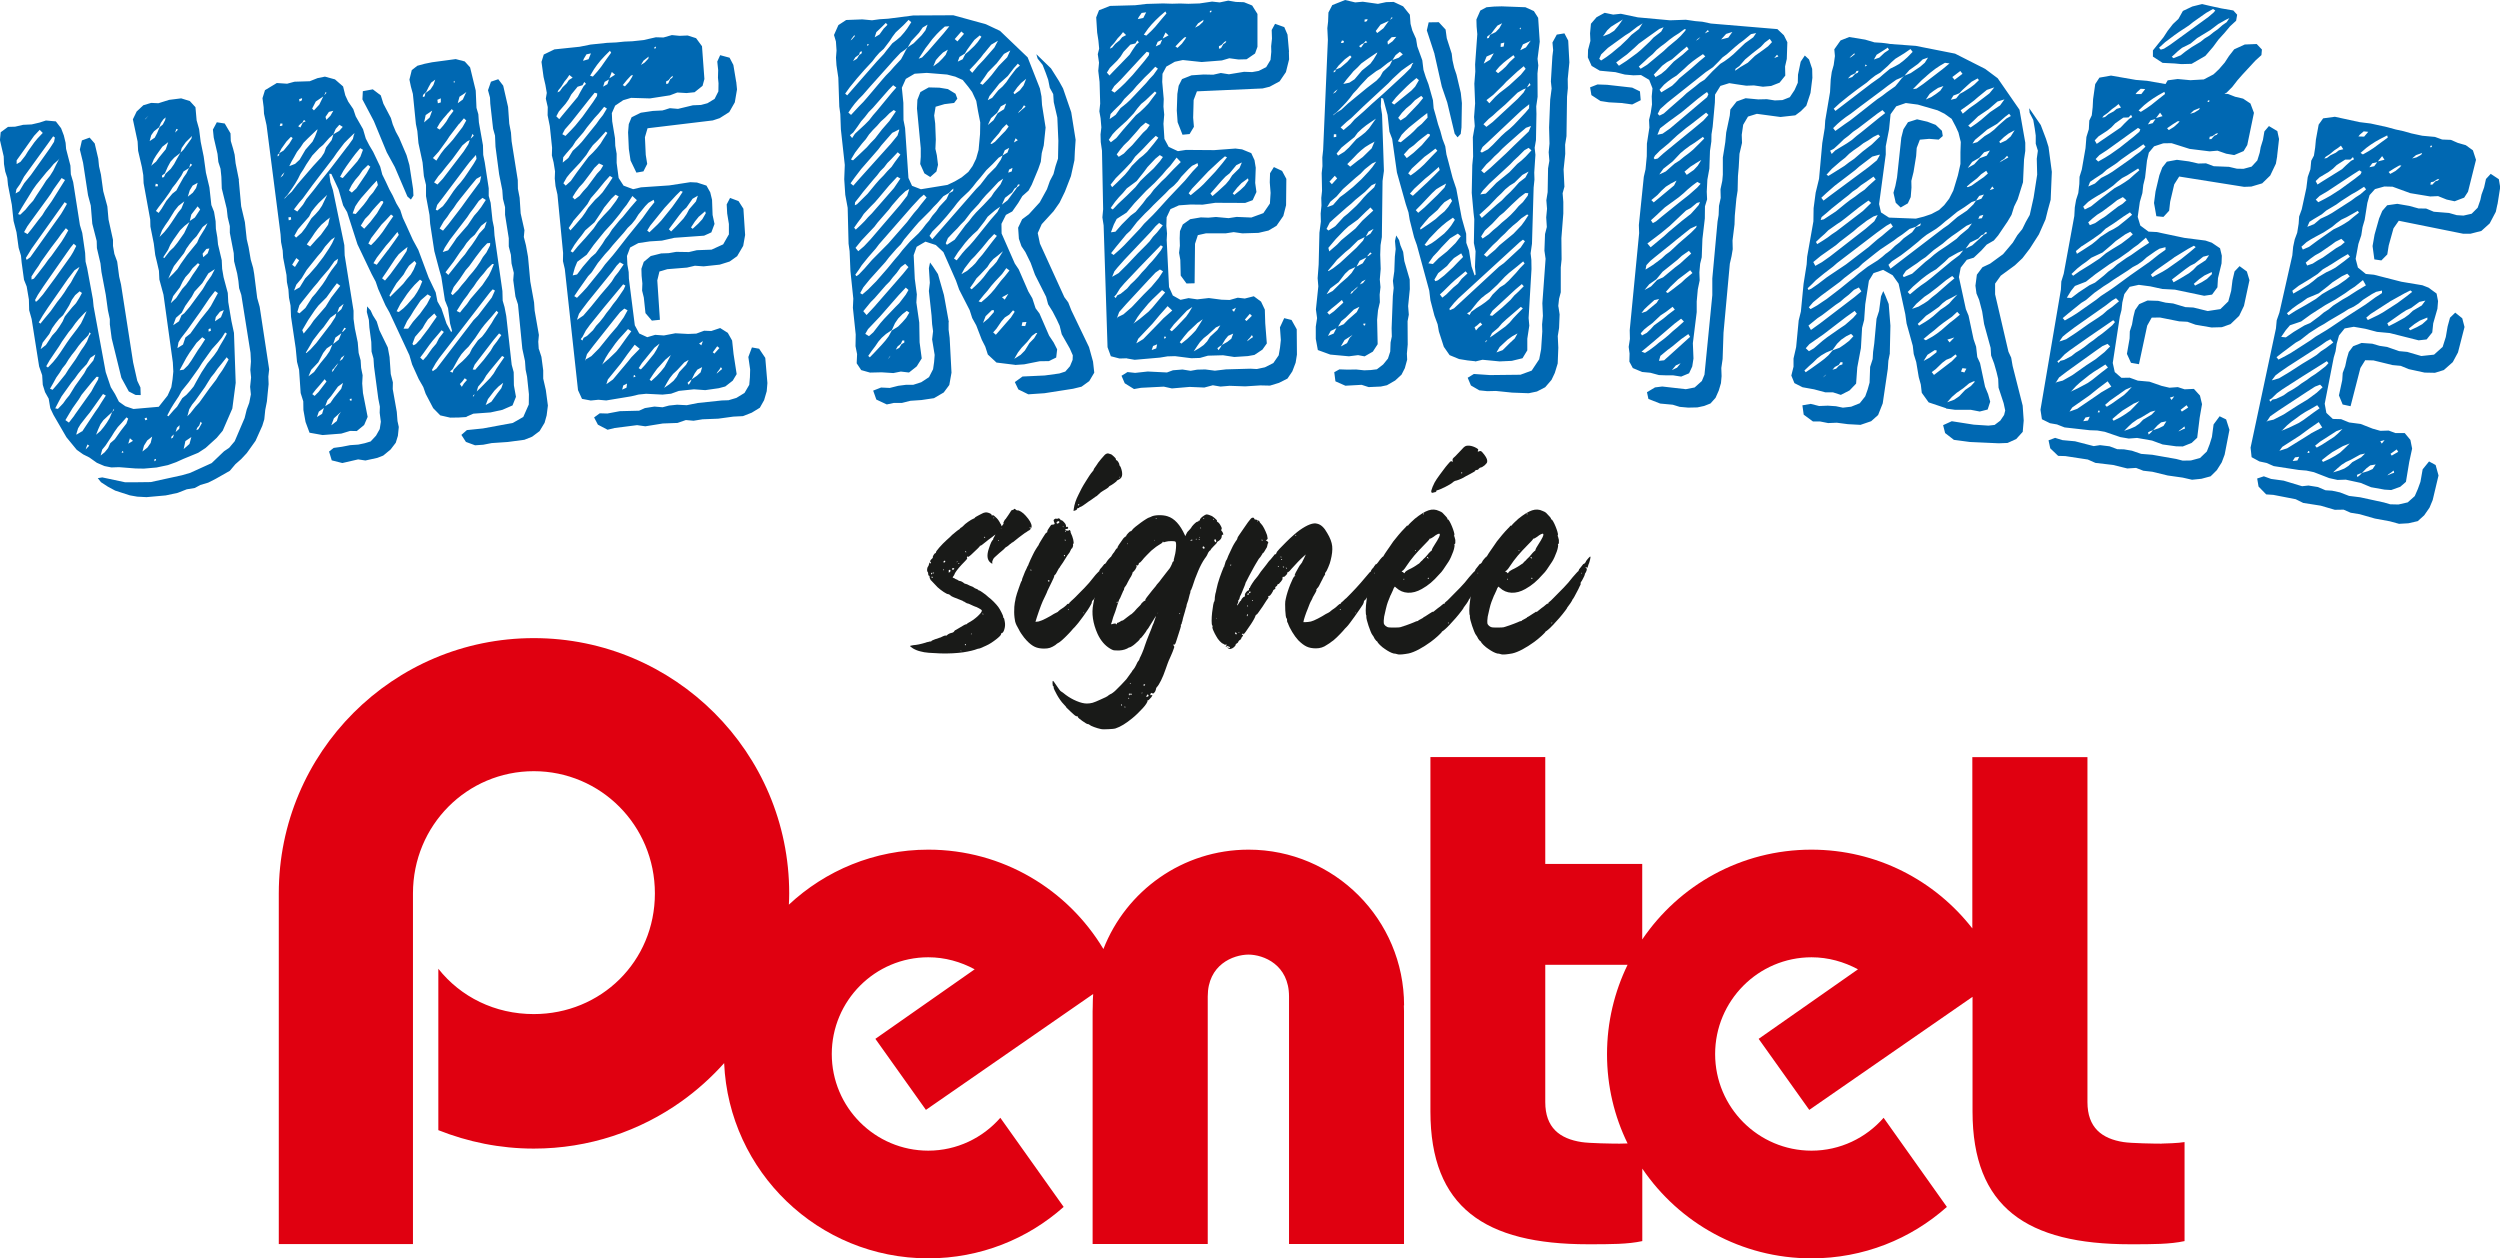 <?xml version="1.0" encoding="UTF-8"?><svg id="Calque_1" xmlns="http://www.w3.org/2000/svg" viewBox="0 0 363.53 182.99"><defs><style>.cls-1{fill:#191a18;}.cls-1,.cls-2,.cls-3{stroke-width:0px;}.cls-2{fill:#0068b2;}.cls-3{fill:#e00010;}</style></defs><path class="cls-3" d="m235.51,166.3c-.99,0-4.46-.05-5.54-.23-3.18-.49-5.27-2.1-5.27-5.81v-19.97h11.97c-1.91,3.93-2.99,8.34-2.99,13s1.07,9.06,2.99,12.98c-.52.02-.96.03-1.16.03m78.79,0c-.96,0-4.41-.05-5.52-.23-3.15-.49-5.24-2.1-5.24-5.81v-50.16h-16.74v24.9c-5.43-6.97-13.89-11.45-23.4-11.45-10.24,0-19.26,5.18-24.6,13.06v-10.98s-14.1,0-14.1,0v-15.54h-16.7v51.53c0,13.95,7.93,19.31,22.91,19.31,3.31,0,5.8,0,7.9-.46v-10.54c5.34,7.87,14.36,13.05,24.6,13.05,7.55,0,14.44-2.81,19.69-7.48l-9.2-12.96c-2.55,2.92-6.32,4.78-10.48,4.78-7.74,0-14.02-6.3-14.02-14.05s6.28-14.07,14.02-14.07c2.43,0,4.73.66,6.75,1.75l-14.44,10.11,7.36,10.33,23.74-16.44v16.67c0,13.95,7.91,19.31,22.92,19.31,3.32,0,5.78,0,7.91-.46v-14.4c-.87.16-2.84.21-3.34.22"/><path class="cls-3" d="m204.17,146.2c0-12.5-10.13-22.64-22.6-22.65h-.01c-9.61,0-17.82,6-21.11,14.45-5.19-8.65-14.64-14.45-25.46-14.45-7.85,0-14.97,3.04-20.28,8,.03-.55.05-1.09.05-1.64,0-20.5-16.65-37.12-37.14-37.12s-37.08,16.62-37.08,37.12v50.99h19.51v-50.99c0-9.92,7.88-17.77,17.57-17.77s17.61,7.85,17.61,17.77-7.85,17.55-17.61,17.55c-5.66,0-10.63-2.49-13.88-6.59v23.47c4.31,1.71,8.96,2.68,13.88,2.68,8.02,0,15.45-2.56,21.51-6.89h0c2.26-1.62,4.33-3.48,6.17-5.54.69,15.79,13.7,28.39,29.68,28.39,7.55,0,14.44-2.81,19.69-7.48l-9.21-12.96c-2.55,2.92-6.32,4.78-10.48,4.78-7.74,0-14.03-6.3-14.03-14.05s6.29-14.07,14.03-14.07c2.43,0,4.71.65,6.75,1.75l-14.44,10.11,7.35,10.33,24.32-16.85c-.04.54-.06,1.09-.06,1.65,0,.04,0,.08,0,.11,0,.25-.02.49-.02.73v33.86h16.74v-35.99c0-4.63,3.69-6.07,5.92-6.09,2.2.01,5.9,1.46,5.9,6.09v35.99h16.72v-33.86c0-.24-.01-.48-.02-.73v-.11Z"/><path class="cls-2" d="m14.09,67.3l-1.1-.78-.9-.45-.93-.66-1.5-1.83-1.89-3.26-.46-.97-.23-1.38-.53-.95-.33-1.06-.09-1.4-.44-1.27-1.09-6.9-.36-1.28-.04-1.56-.32-1.89-.39-.98-.34-2.48-.1-1.03-.34-1.14-.31-2.26-.43-1.64-.25-2.35-.56-2.89-.1-1.03-.3-.92-.18-1.09-.04-1.11-.55-2.37.11-1.14,1.06-.78,1.04-.03,1.15-.27,1.26-.06,1.15-.27.92-.3,1.44.13.76.99.4,1.05.26,1.08.07.88.63,2.43.06,1.26.34,1.14.98,6.25.34,1.14.42,2.91.06,1.26.23.93.84,4.56.1,1.03,1.76,9.55.74,2.19.62,1.01.56,1.1.93.66,1.19.4,3.67-.32,1.29-1.63.54-1.21.18-1.15.11-1.14-.07-1.33-1.36-9.84-.6-2.21-.06-1.26-.28-1.22-.26-1.08-.21-1.68-.49-2.45-.03-1.04-.96-5.28-.05-1.18-.2-1.16-.55-2.37-.07-1.33-.69-3.24.55-1.14.97-.91,1.14-.34,1.05.05,1.56-.49,1.75-.22,1.26.39.82.9.17,1.91.36,1.28.23,1.83.44,2.16.32,2.33.51,2.15.28,2.56.39.98.23,1.38.04,1.11.21,1.23.1,1.03.54,2.29.06,1.26.21,1.23.61,2.28.07,1.33.46,2.75.37,1.73.25,7.26-.49,3.74-1.4,3.22-.87,1.04-1.62,1.47-1.07.7-2.16.89-1.04.47-1.2.43-1.66.35-1.84.16-1.2-.02-2.42-.19-1.11.04-1-.2-1.12-.48ZM2.27,28.13l.54-.32.7-1.16.99-1.21,2.77-3.9.59-.92.12-.62-.25-.18-.66.93-3.57,4.93-.57,1.07-.54.76-.12.62Zm.17-4.28l.54-.32.68-.86.41-.67.9-1.27.49-.6.76-.8-.45-.45-.82.88-2.53,3.56v.52Zm.18,7.28l.31.1.77-.73.55-.69.57-.62.47-.75.95-1.43.47-.75.56-.69.47-.75.39-.81.51-.98-.18.25-.65.56-.49.6-.57.62-1.48,1.82-.48.68-1.64,2.66-.52.91Zm6.84-4.95l-.5-.29-1.15,1.61-.41.67-.48.68-2.42,3.32-.54.76-.46.82.5.29.56-.69,1.04-1.37.55-.69.41-.67.96-1.36,1.94-3.09Zm.28,3.46l-.34-.24-4.82,6.78-.35.58-.47.75.12.28.53-.39,4.46-6.27.35-.58.52-.91Zm-.15,3.53l-.68.86-.48.68-.98,1.28-1.45,2.03-.41.67-.48.68-.53.83v.45s.35-.13.35-.13l.61-.77.98-1.28.48-.68.49-.6,1.45-2.03.47-.75.52-.91-.35-.31Zm1.48,2.58l-.35-.31-.43.52-.66.93-3.3,4.73-.83,1.26-.4.74.12.28.33-.28.69-.79,1.82-2.47,2.23-3.13.35-.58.45-.89Zm.51,3.05l-.74.5-.98,1.28-2.88,4.14-.77,1.17-.58.99.25.18.62-.77.87-1.04.96-1.36.55-.69.48-.68.47-.75.48-.68.4-.74.64-1.08.22-.48Zm-4.94,11.42l.95-1.43.57-.62.48-.68.47-.75.32-.73,1.05-1.3.57-.62.47-.75.4-.74-.34-.24-.65.56-.48.68-.39.81-.88,1.42-.58.54-.55.69-.48.68-.39.81-.98,1.28-.29.94.72-.57Zm5.62-4.68l-.82.88-.49.6-.48.68-.49.6-.96,1.36-.41.67-1.37,2.02-.52.91.25.18.76-.8.56-.69.48-.68.95-1.43.48-.68,1.04-1.37.54-.76.39-.81.43-.97-.33.28Zm-5.01,10.98l.4.16.75-.87,1.11-1.38.47-.75,1.02-1.44.82-1.33.42-.59.41-.67.31-.8.24-.34-.18-.19-.16.4-.25.27-.7.71-.49.6-.48.68-.49.61-.48.68-.41.67-.49.61-.41.67-.48.68-.4.74-.52.91Zm1.93,2.14l.42-.59.49-.6.82-1.33,1.33-1.86.4-.74.93-1.13.3-.87-.74.5-.52.91-.76.8-.49.6-.48.68-.49.6-1.45,2.03-.4.74-.51.98.39.08.76-.8Zm1.63,1.74l2.47-3.47.4-.74.58-.99.08-.39-.3-.02-.69.79-1.48,1.82-.41.67-.9,1.27-.41.67-.64,1.08.51.36.8-1.03Zm1.14,2.34l1.9-2.86.48-.68.41-.67.65-1.01-.41-.23-1.93,2.71-.49.6-.86,1.11-.35.58-.24.79.02.14.13-.1.68-.41Zm4.02-15.51v-.82s-.28-1.29-.28-1.29l-.31-2.26-.63-3.32-.14-1.24-.52-2.22-.03-1.04-.64-2.5-.22-2.65-.4-1.5-.72-4.72-.47-1.93.3-1.32,1.12-.41.74.85.52,2.22.11,1.1.28,1.22.33,2.4.6,2.21.17,1.91.65,2.95v.89s.2,1.16.2,1.16l.41,1.12.29,2.19.27,1.15,1.76,11.33.6,2.66.46.97.04,1.11-.75-.02-.98-.51-1.08-1.98-1.41-5.73-.26-1.97Zm-3,17.58l-.25-.18-.16.4-.1.32.51-.53Zm2.64-4.25l-.58.54-.42.59-.33.73-.31.8.65-.56.49-.6.42-.59.41-.67.37-.88.25-.27.04-.23-.12.17-.17.33-.71.64Zm19.11-34.38l.35,3.82.54,2.3.27,2.49.27,1.15.31,1.81.35,1.21.15.87.44,3.5.36,1.28,1.38,9.09-.12,1.06.04,1.11-.14,1.37-.11,1.14-.24,1.23-.14,1.37-.29.94-.98,2.18-1.27,1.78-.82.88-.84.74-.81.96-2.04,1.16-1.1.56-1.14.34-.82.44-1.16.19-1.33.52-1.73.37-2.79.25-1.35-.07-1.08-.19-2.13-.69-1.06-.57-1-.65-.47-.59.65-.11,3.33.71h1.27s2.45-.03,2.45-.03l4.53-.99,1.21-.35,3.12-1.42,1.8-1.72.74-.5.81-.96,1.44-3.37.31-1.25.36-.96.24-1.23-.11-1.1.14-1.37-.11-1.1.09-1.21-.06-1.26-1.34-8.42-.32-.99-.1-1.03-.18-1.09-.45-1.79-.05-1.18-.57-2.96v-.97s-.31-1.29-.31-1.29l-.14-1.24-.72-2.94-.06-1.7-.12-1.17-.32-.99-.12-1.17-.55-2.37-.12-1.17.57-1.06,1.15.18.84,1.43.04,1.11.34,1.14.22.86.14,1.24.49,2.45Zm-18.07,36.59l-.41.67-.89,1.34-.49.6-.23.86.59-.47.49-.6.33-.73.65-.56.9-1.27.8-1.03.25-.71-.25-.18-.69.79-.57.62-.48.68Zm1.32,2.98l-.18-.19-.1.32.28-.12Zm1.36-1.65l-.44-.37-.24.79.68-.41Zm1.38,1.56l.72-.57.48-.68.22-.93-.72.57-.47.75-.23.86Zm.31-4.82l.12.28.28-.12-.12-.28-.28.12Zm.06-43.48l.13-.1.37-.44-.51.53Zm1.33,1.71l-.42.59-.23.86.74-.5.34-.65.37-.88.46-.38.34-.65.08-.39-.33.28-.36.51-.26.64-.72.57Zm-.49,5.08l.78-.65.42-.59.99-1.21.35-1.03-.86.67-.9,1.27-.35.58-.31.8-.12.17Zm.76,42.59l-.22.04-.02.3.21-.11.04-.23Zm-.03-40.03l-.08.39h.37s.02-.29.02-.29l-.31-.1Zm0,3.95l.42.3.42-.59.7-1.16.87-1.04.59-.47.34-.65.69-1.23.42-.59.39-.81.45-.45-.25-.18-.19.63-.81.51-.34.65-.78,1.1-.49.61-.41.67-.78,1.1-.8,1.03-.42.59Zm.56,3.78l.7-.71.55-.69.48-.68.95-1.43.49-.61.42-1.04-.86.67-.55.69-.88,1.42-.48.68-.47.75-.36.96Zm2.16-11.55l-.57.62-.4.74-.43.97-.4.29-.02.3.29-.05.22-.48.77-.73.48-.68.4-.74.52-.91.45-.45,1.15-1.61.08-.39-.25.27-.64.63-.6.85-.18.7-.86.67Zm-1.65,14.52l.17.12.8-1.03.58-.54.55-.69.96-1.36.77-1.62-.72.57-.64.63-.96,1.36-.47.75-.32.73-.71,1.09Zm.6,23.01l.17.12.75-.87.51-.53.76-1.25.59-.47.57-.62.49-.6.4-.74.75-1.32.83-1.26.99-1.21.48-.68.34-.65.64-1.08.4-.74-.25-.18-.47.75-.56.69-.88.97-1.45,2.03-.47.75-1.45,2.03-1.05,1.3-.4.74-.77,1.17-.41.67-.51.98Zm5.87-27.98l-.72.57-.89,1.34-.51.53-.49.6-.48.68-.34.65-1.47,1.89-.39.81-.37.88-.12.17.83-.81.57-.62.47-.75.9-1.27,1.48-1.82.32-.73.82-1.33.39-.81Zm-5.35,11.64l.77-.73.89-1.34.57-.62.48-.68.47-.75.48-.68.53-.83-.25-.18-.77.73-.48.68-.57.62-.41.67-.39.81-.98,1.28-.35,1.03Zm.03,19.68l.28-.12.14-.47-.33.28-.1.32Zm.29-16.45l.87-.59.37-.88.4-.29.81-.96,1.88-2.55.58-.99.66-.93.51-.98-.94.61-.88,1.42-1.13,1.23-.4.74-.96,1.36-.51.98-.84.74-.41,1.11Zm.28-28.01l.45-.45-.24-.11-.2.56Zm.62,43.06l.06-.53-.39.36-.19.63.52-.46Zm4.12-17.17l.48-.68.4-.74.63-1.15-.42-.3-.8,1.03-1.37,2.02-1.93,2.71-.86,1.11-.35.58-.16.85.81-.51.35-1.03.72-.57,1.45-2.03.49-.61.55-.69Zm-4.06,8.66l.58-.1.64-.63.48-.68.94-1.5.48-.68.59-.92-.42-.3-.83.81-1.02,1.44-.47.75-.4.74-.57,1.06Zm1.71,9.7l-.87.59-.25,1.16.84-.74.28-1.02Zm5.41-11.27l-.28-.33-.74.94-.56.69-.48.68-.49.6-.47.75-.41.67-1.39,1.95-.49.61-.41.67-.23.86-.05.16.45-.45.74-.94.57-.62,1.45-2.03.98-1.28.41-.67.48-.68.41-.67.52-.91Zm-4.48-25.71l-.75.42-.41.67-.29.94.72-.57.48-.68.24-.79Zm-.02,3.43l-.92,1.2-.22.93.74-.5.77-1.17-.38-.46Zm.61,31.51l-.18-.19-.2.56-.31.35-.1.32.28-.12.29-.5.23-.41Zm.66-25.31l-.55.69.09.51.65-.56.25-.71-.44.07Zm.32,11.65v.38s.34-.13.34-.13l-.06-.36-.28.12Zm2.22-2.76l-.56.24-.61.77-.12.62.87-.59.42-1.04Z"/><path class="cls-2" d="m67.83,60.64l-1.1.07-1.26.02-1.45-.33-1.03-1.05-1.09-2.08-.35-.99-.67-1.17-.95-2.1-.4-1.36-2.9-6.22-.58-1.03-1.06-2.38-.36-1.06-.59-1.11-2.06-4.32-1.51-4.69-.57-.96-.68-2.36-1.04-2.23-.3-.03.16,1.24.37,1.14,1.66,8.01.05,1.48,1.29,8.06v1.19s.19,1.38.19,1.38l.42,2.02.13,1.54.29,1.07.07,1.1.22,1.08-.06,1.19.11,1.39.68,3.47-.51,1.18-1.07.88-.97-.02-1.28.39-2.72.21-1.9-.34-.58-1.56-.31-1.74-.02-1.26-.38-1.21-.23-3.38-.3-1.15-.19-1.98-.68-4.58-.07-1.62-.23-1.16-.08-1.18-.22-1.08-.06-1.03-.49-2.53-.06-1.03-.24-1.23-.07-1.1-2.04-15.9-.37-1.66-.05-.96-.17-1.31.36-1.16,1.72-1.04,1.5.1,1.07-.29,2.22-.07,1.13-.45,1.08-.22,1.46.4,1.18,1.03.32,1.29.42.91.74,1.09.36,1.06,1.06,1.86.4,1.36.5.97.57.96,1.03,2.16.3,1.15.51,1.04.52,1.12.49.9.52,1.12.57.96.37,1.14.52,1.12.95,2.1.79,1.45,1.5,4.03,1.03,2.16.25,1.3.58,1.03.74,2.2.68,1.24.13-.17-.29-1.07-.3-2.26-.45-1.13-.53-3.42-.27-.93-.74-2.79-.61-4-.09-1.25-.51-2.75v-1.63s-.31-1.29-.31-1.29l-.19-1.98-.6-2.81-.16-1.76-.21-1.01-.44-4.39-.29-1.07-.21-1.01.34-1.38.81-.63,1.07-.29,1.08-.22,3.43-.46,1.31.34.78.86.82,3.38.11,2.51.27.93.08,1.18.59,3.33.04,1.4.22,1.08.58,3.78v1.11s.28,1,.28,1l.27,2.56.21,1.01.08,1.18,1.15,8.08.04,1.4.27.93.25,1.3.79,7.09.29,1.07.03,1.92.3,1.67-.5,1.25-1.47.64-1.73.38-2.5.18-.98.43Zm-27.44-37.89l.2-.18.03-.3.62-.38.83-1,.49-.81-.25-.19-.65.68-.75,1.06-.35.71-.2.18.03.22Zm.3-4.42l.36-.05.03-.3-.3-.03-.1.38Zm.1,7.48l.34-.27.23-.48-.33.34-.24.4Zm8.55-7.66l-.52.59-.34.79-.6.53-.9,1.01-.53.44-1.04,1.1-.87,1.3-.42.72-.43.65-.35.71-.42.72-.43.65-.69.98-.39.42-.05.16.45-.5.6-.53.82-1.07,2.31-2.68,1.17-1.27.43-.65.27-.78.82-1.07.26-.85.83-.48.52-.59-.49-.31Zm-7.41,13.45l.06.44.35-.12-.05-.36-.36.05Zm.9-8.87l-.42.72-.35.71.85-.33.66-.61.85-1.45,1.03-1.18.35-.71.33-.86.04-.23-.2.18-.72.69-.53.51-.59.6-.43.65-.51.66-.36.64Zm-.35,15.77l.41.32.61-.97-.41-.32-.61.97Zm8.09-17.24l.75-1.06.14-.61.13-.17-.15.02-.79.77-.59.6-1.07,1.4-.5.73-3.03,3.96-1.44,1.97-.52.59-.76.99.49.31.83-1,.49-.81,1.08-1.33,1.01-1.32,1.46-1.83,2.46-3.22Zm-7.81,20.99l.83-.48.79-1.29.59-.6,1.03-1.18,1.01-1.32.87-1.3.42-.72.4-.87-.54.37-.9,1.01-.5.73-.58.67-1.59,1.99-.73,1.21-.77.92-.33.86Zm4.82-13.92l-.72.69-.53.51-.52.59-.51.66-.35.71-1.03,1.17-.58.67-.54.96.26.26.8-.7.57-.74.86-1.37.59-.6.52-.59.43-.65.75-1.58Zm1.6,9.28l-.54.37-.81,1.15-1.16,1.34-.51.66-.58.67-1.53,1.91-.51.66-.31,1.01.32.18.86-.78.98-1.54.52-.59,1.01-1.32.43-.65.42-.72.43-.65.82-1.07.14-.61Zm-5.82-19.25l.32.18.35-.71.42-.2-.25-.19-.24.4-.27.18-.33.34Zm.19-3.59l.35-.19.03-.3-.43.13.05.36Zm5.94,26.8l-.5-.38-.57.74-.94,1.31-1.18,1.19-.51.66-.99,1.47-.85,1.45.21.49.96-1.17.5-.73,1.73-2.01.79-1.29,1.33-1.73Zm-1.47,5.68l.74-1.14.15-.54-.88.64-1,1.39-.52.59-1.01,1.32-.36.64-.67,1.13.08.06.6-.53.84-.93,2.02-2.64Zm-.67-15.11l-.6.52-.52.59-.44.58-.43.65-.75,1.06.49.31.9-1.01.65-.68,1.06-1.48.24-1,.2-.18-.81.63Zm-2.49,22.58l.81-.63.88-1.23.89-1.08.5-.73.39-.94-.82.55-.51.66-.71,1.36-1.04,1.1-.39.94Zm.53-38.93l.26.26.78-.84.58-1.19-1.09.74-.53,1.03Zm.03,41.53l.33.25.59-.6,1.14-1.49-.27-.34-.77.92-.52.59-.51.66Zm1.42,2.85l.26-.85-.74.54-.27.78.75-.47Zm.53-46.8l-.23.48.33-.34-.09-.14Zm2.51,42.31l-.74.54-1,1.39-.52.59-.33.86.75-.47.5-.73,1.08-1.33.26-.85Zm-2.05-39.41l-.5.73.13.43.59-.6.42-.72-.65.16Zm8.82,35.69l.17,2.42.31,1.22-.02.97.59,3.33.1,1.32.19.87-.13,1.28-.31,1.01-.76.99-1.07.88-.85.33-1.73.38-1.06-.16-2.3.53-1.54-.39-.39-1.28.67-.53,1.17-.16,1.23-.24,1.18-.08.94-.2.86-.26.78-.84.54-.96.16-1.06-.17-1.31.03-.89-.23-1.16-.62-4.66-.08-1.18-.28-1-.04-1.4-.28-2.11-.07-1.1-.3-1.15.04-.82.52.6.32.7.56.89.39,1.28,1.22,2.51.27,1.45Zm-7.11,7.92l-.13.17-.86.78-.38,1.02.81-.63.26-.85.19-.25.12-.24Zm-.67-6.73l-.32.41-.2.18-.1.38.26-.26.12-.24.32-.41.24-.4-.33.34Zm.39-3.76l.39-.94-.88.64-.32.93.81-.63Zm.72-5.21l-.67.53-.27.78.6-.53.34-.79Zm-.19,8.04l.3-.56-.47.36-.23.48.41-.28Zm.06-26.34l2.12-2.43.43-.65.38-1.02-.4-.24-.7.84-.44.58-.88,1.23-.43.65-.48.88.39.17Zm.46,21.89l-.24-.12-.36.64.21-.1.39-.42Zm.44-20.08l.41.32.66-.61,1.49-2.2.54-.96-.33-.25-.79.77-.5.73-.58.67-.5.73-.41.8Zm.39,30.28l-.29.04.03.22.23.04.03-.3Zm.58-26.85l1.16-1.34.44-.58.43-.65.52-.59.68-1.05-.16-.65-.71.76-1.55,1.76-.44.58-.43.65-.38,1.02.46.09Zm2.09,1.21l1.01-1.32.42-.72.49-.81-.03-.22-.3-.03-.71.76-.52.59-.51.66-.59.6-.61.97.5.45.84-.93Zm.57-14.69l-1.68-3.19.06-1.19,1.45-.27,1.16.88.38,1.21,1.09,2.08.27.93.44,1.05.49.9,1.08,2.53.41,1.43.54,3.49.05.96-.37.57-.51-.45-1.83-4.28-1.17-2.14-1.86-4.5Zm-.42,18.01l.59-.6.58-.67.51-.66.93-1.38.62-.9-.33-.25-.78.85-.59.6-1.52,1.98-.41.8.4.24Zm2.47.71l.94-1.31.62-.9-.2-.42-1.15,1.41-.52.59-1.33,1.73-.49.81.48.23,1.64-2.15Zm-.45,4.44l.77-.92,1.57-2.14.8-1.22.14-.61-.67.53-.6.52-.51.66-1.3,1.95-.62.9.41.32Zm.76,2.35l1.31-1.29.59-.6.51-.66.58-.67.42-.72.39-.94-.27-.33-.8.7-.43.65-.36.64-1.02,1.25-.49.81-.54.96.1.21Zm1.26,2.21l.67-.53.52-.52,1.03-1.17.43-.65.36-.64.39-.94-.33-.25-.79.77-.58.67-.51.66-.99,1.47-.53,1.03.31.11Zm1.36,2.42l.69-.98,1.03-1.18,1-1.39.59-1.12-.49-.31-1,.87-.99,1.47-.49.81-.5.73-.52,1.11h.67Zm1.89,1.38l1.07-1.4.5-.73.69-.98-.36-.47-.92.86-.43.65-.36.64-1.09,1.26-.38,1.02.17.2.35-.19.78-.85Zm.73,2.72l.87-1.23.58-.67.41-.8.7-.91-.33-.25-.7.83-.58.67-.51.66-.88,1.23-.44.58.42.39.45-.51Zm-.5-37.76l.28-.11.09-.46.74-.54.43-.65.27-.78-.61.45-.36.64-.35.71-.2.17-.26.26-.03.3Zm.19,3.68l.8-.7.38-1.02-.95.65-.23,1.07Zm7.23,28.71l.59-.6,2.02-2.64.46-1.02-.32-.18-.39.42-7.4,9.59-.5.73-.54.96.1.21.54-.37,5.43-7.1Zm-2.16-28.49l-1.39,1.82-.37.57-1.19,1.64-.84.93.5.38.68-1.05.51-.66.78-.84.45-.51,1.39-1.82.54-.96-.34-.32-.7.83Zm1.22,2.51l-.73.62-1.44,1.97-1.02,1.25-.51.66-.52.59-.62.9.49.31.78-.84,3.03-3.96.68-1.05.21-.62-.35.19Zm-4.61,9.96l.24.12.81-.63.57-.74.99-1.47.51-.66.52-.59.51-.66.5-.73.87-1.3.42-.72-.08-.58-.9,1.01-.51.66-3.47,4.61-.76.99-.2.69Zm1.64-13.86l-.52.59-.51.66-.42.72.4.24.52-.59.44-.58.42-.72.63-.83-.26-.26-.71.76Zm-.9-2.33l-.49.21.07.51.43-.13v-.59Zm5.19,11.7l-.83,1-1.53,1.91-.51.66-.43.65-.51.66-.43.65-.51.66-.6,1.04.49.31.77-.92,1.9-2.48.94-1.31,1.76-2.38.18-.84-.69.39Zm1.37,3.08l-.49-.31-.53.44-.75,1.06-.51.66-.43.65-2.53,3.3-.74,1.14-.29.63.78-.25.81-1.15.43-.65,1.61-1.85.93-1.38.52-.59.51-.66.68-1.05Zm-5.45,10.89l1.84-2.32.58-.67.5-.73.51-.66.5-.73.55-.89.78-.84.32-.93-.81.63-.94,1.31-.6.52-.58.67-.43.65-.51.66-.93,1.38-1.2,1.57.42.39Zm.79,13.76l.65-.68.6-.52.52-.52.52-.59.35-.71.87-1.23.6-.53.51-.66.87-1.3.42-.72.56-.82-.26-.26-.7.84-1.03,1.17-.51.66-.87,1.3-.95,1.24-.52.51-.52.59-.43.65-.36.64-.48.88-.4.35.39.17.16-.47Zm-.43-11.07l.26.26.79-.77.51-.66.58-.67.51-.66.58-.67.51-.66.5-.73.42-.72.51-.66.53-1.03.02-.37-.44.06-.71.76-.95,1.24-.94,1.31-.52.59-.87,1.3-.88,1.16-.39.94Zm.36-30.75l.17.13.03-.3-.2.18Zm5.9,26.51l-.23-.04-.72.69-.51.66-.52.59-.51.66-.43.65-.51.66-.43.65-.51.66-.43.65-.61.97.48.23.32-.41.7-.84.5-.73,1.73-2.01.93-1.38.35-.71.39-.94Zm-5.01-24.33l-.25.92.74-.54.4-.87.12-.24-.2.17-.82.55Zm.34,42.16l.31-.49.45-.51-.33-.25-.38.5-.33.34.28.41Zm11.21-5.5l.37,1.14.26,1.97v1.19s.38,1.66.38,1.66l.3,2.26-.18,1.43-.3,1.08-.73,1.21-1.08.81-1.13.45-2.41.32-2.35.16-1.23.24-1.18.08-1.33-.49-.66-1.02.8-.7,2.34-.24,4.34-.8,1.52-.87.8-1.81.02-1.49-.27-2.56-.21-1.01-.09-1.25-.39-1.8-.63-6.44-.37-1.14-.32-2.4.08-1.05-.33-1.37-.09-1.25-.31-1.22v-1.19s-.54-3.41-.54-3.41v-1.11s-.31-1.22-.31-1.22l-.09-1.25-.46-2.31-.53-4.01-.07-1.62-.28-1-.41-3.65-.04-.88-.29-1.07.43-1.24,1.06-.36.72.94.71,3.1.17,2.42.25,1.3.09,1.25.9,5.66.02,1.26.25,1.3.15,2.28.55,2.45-.09.98.31,1.22.3,1.67.33,3.59.55,3.04.08,1.18.62,3.55-.09.98.07,1.1Zm-9.65-31.28l-.28.7.2-.18.26-.26-.18-.27Zm4.19,29.26l-.33-.25-.77.92-2.78,3.63-.28.7.37.03.64-.75.58-.67,1.01-1.32.42-.72.51-.66.62-.9Zm-3.95,8.76l.05-.16-.2.17-.04.23.19-.25Zm4.38-5.55l-.32-.18-1.79,2.17-.51.66-.42.72-.77.92-.2.69.46-.43,1.5-1.53.51-.66.42-.72.5-.73.62-.9Zm-.17,3.73l-.67.53-.59.6-.95,1.24-.33.86.83-.48.88-1.23.57-.74.27-.78Z"/><path class="cls-2" d="m87.01,58.13l-1.1.11-1.28-.24-.58-1.27-1.92-17.61-.27-1.15.02-1.19-.82-8.49-.28-1.23-.11-1.1.04-1.04-.21-1.31-.25-1.01.03-1.11-.33-3.14-.32-1.59.02-1.19-.28-1.23.14-.83-.2-1.16-.27-1.16-.3-2.19.33-1.07,1.55-.75,3.66-.38,1.59-.32,2.41-.25,1.32-.06,1.17-.12,1.18-.05,1.61-.17,1.81-.41,1.11.03,1.22-.35,1.12.11,1.18-.05,1.22.39.86,1.17.35,4.77-.27.99-1.16.93-1.17.12-1.34-.08-1.07.41-2.91.45-2.74-.08-1.15.34-1.17.79-.48,1.09.05,1.18.41,2.47.04,1.1.2,1.16v1.33s.29,2.19.29,2.19l.71,1.11,1.39.52,1.15-.27,4.11-.28,3.06-.47.97.05,1.38.45.55.98.26,1.08.08,2.21.28,1.3-.46,1.23-1.06.48-4.33.31-1.8.41-1.76.11-1.67.25-1.19.64-.46,1.23.06,1.25.19,1.09.03.96.86,6.78.64,1.19,1.17.54,1.15-.34,1.27.09,1.67-.32,1.86.1,1.18-.05,1.14-.42,1.04.04,1.29-.43,1.11.7.63,1.12.21,1.97.45,2.91-.57.95-1.09.85-.94.25-1.97.28-1.64-.12-2.19.23-1.14.41-1.24.13-2.38-.12-1.1.11-1.08.26-3.63.6-1.12-.1Zm-6.1-41.2l.41.4.46-.57,2.23-2.67.37-.7.5-.87.33-.33-.25-.27-.25.47-.72.22-.92,1.13-.37.7-.45.64-.99,1.14-.37.7Zm.15-3.49l.35-.18.39-.56.6-.58.32-.48.55-.35-.48-.39-.32.48-.39.48-.44.71-.46.57-.12.31Zm1.18,6.31l.8-.82.6-.65,1.05-1.29,1.55-2.16.57-.87.04-.37-.38-.11-.79.97-2.68,3.39-.86.98-.37.7.47.25Zm-.34,3.14l-.07.75.82-.68.63-1.03.81-.75.53-.57,2.09-2.59.45-.64.52-.65.57-.95-.4-.25-.79.97-.6.65-1.11,1.37-.52.72-1.12,1.3-.44.71-.92,1.06-.46.57Zm.03,3.77l.33.33.74-.67.9-1.28,1.69-2.25.6-.58.6-.65.52-.65.44-.71.57-.87-.24-.2-.66.74-.6.65-.6.58-.52.72-.44.71-.92,1.13-.93.99-.53.57-.46.57-.5.87Zm1.4,5.55l-.64.95.26.34.66-.74,1.05-1.22.45-.64.44-.71.99-1.14.54-.5.53-.57.9-1.28.57-.87-.4-.25-.73.81-1.05,1.29-.99,1.14-.5.87-.92,1.13-1.19,1.38Zm-.36,4.32l.32.19.72-.89,1.19-1.31,1.12-1.3.64-.95.79-.9.47-.49.53-.57.84-1.12.38-.63-.47-.25-.6.58-1.05,1.29-.44.71-.96,1.43-1.35,1.18-.52.72-.52.65-.52.72-.57.95Zm.61-7.53l.69-.52.52-.65.6-.65,1.42-1.92.53-.57.38-.63-.62-.3-.67.66-.52.72-1.1,1.45-.6.65-.52.72-.44.71.33.34Zm-.32,11.05l.65-.14.84-1.12,1.19-1.38.68-.59.97-1.36.44-.71.52-.65.44-.71,1.05-1.29.53-.57,1.05-1.29.99-1.14-.65-.6-.83,1.27-.52.65-.52.72-1.05,1.29-1.13,1.23-1.57,1.94-1.03,1.44-1.37,1.03-.35.85-.32,1.14Zm.24,3.01l.4.25.8-.82.6-.65,2.16-2.67.52-.72,1.12-1.3.52-.65,1.63-2.09,2.16-2.67,1.03-1.44.72-.89-.11-.36-.77.45-.47.49-.98,1.21-.44.71-.52.65-.6.58-.52.65-1.65,1.87-.52.65-.6.65-1.05,1.29-.89,1.35-.53.57-1.35,1.92-.64.95Zm.43,3.43l.9-.61,1.12-1.3,1.44-1.78,1.05-1.22.52-.65.44-.71.52-.65.77-1.12-.55-.31-.47.49-.65.88-3.53,4.36-.91,1.2-.39.56-.28.84Zm.76,3.02l.18-.39.49-.27.87-.83.45-.64.53-.57.52-.65.45-.64.52-.65.45-.64.46-.57.45-.64.64-.95.24-.54-.32-.19-2.76,3.32-2.09,2.59-.58.8-.49.94-.26.32.24.2Zm.1-40.67l.79-.23.35-.85-.65.14-.38.63-.12.31Zm1.18,42.97l1.14-1.15,1.57-1.94,1.05-1.22.97-1.36.56-1.02-.47-.25-.61.51-.85,1.05-3.07,3.87-.91,1.2-.22.76-.05.23.12-.24.77-.45Zm-.14-40.79l.38.11.66-.74.52-.65.9-1.28.58-.8-.18-.28-.74.74-.6.65-.52.65-.45.64-.57.95Zm24.57,39.71l.88,1.31.31,3.66-.1,1.19-.38,1.3-.62,1.1-1.18.72-1.28.5-1.4.07-2.19.3-2.28.09-1.31.21-1.12-.1-1.21.42-2.14.08-2.54.41-1.2-.17-3.28.42-1.01.25-1.41-.74-.55-1.05.82-.6,1.11.03,1.81-.34,2.8-.07.85-.38,1.38-.22,1.19.1.94-.25,1.17-.12,1.41.07,1.59-.32,3.51-.37.96-.03,1.15-.34,1.18-.72.69-1.18.1-1.12.03-1.11-.26-1.82.52-1.39,1.05.19Zm-22.01,1.57l1.21-1.16.52-.65.97-1.36.71-.96-.48-.32-.73.81-.6.65-.52.65-.45.64-.52.72-.44.71-.43.86-.13.16.88-.76Zm.16-40.75l-.63.36-.22.69.63-.36.22-.69Zm3.75,38.56l-1.04,1.37-.97,1.36-1.9,2.34-.22.69.96-.69,2.17-2.59.52-.65,1.2-1.23-.73-.59Zm-2.86-39.25l-.48-.39-.35.92.83-.53Zm1.75,44.91l-.56.28-.16.61.63-.29.08-.6Zm-.64-43.4l.32.19.6-.65.44-.71.12-.31-.28.1-.6.65-.59.73Zm16.51-.47l.11,1.1-.32,1.88-.81,1.42-1.39.88-1,.33-9.49,1.14-.38,1.3.12,2.57.21,1.31-.55,1.09-1.02.18-.85-1.76-.25-1.67-.11-2.43.1-1.19.41-1,1.34-.66,1.75-.26,1.4-.07,1.07-.33,1.19.1,2.16-.52,1.18-.05.94-.25,1.04-.63.55-1.09.02-1.19-.08-.8.03-1.11-.13-1.24.42-.93,1.37.37.55,1.05.41,2.47Zm-14.65,42.86l-.1-.21-.15.02-.04.3.28-.1Zm.97-2.02l-.51.79.32.19.6-.65,1.31-1.62.38-.63.43-.86-.75.6-1.77,2.18Zm-.18-43.3l.55-.35.53-.57.04-.3-.2.17-.55.43-.38.63Zm12.79,24.68v-1.55s-.25-1.53-.25-1.53l-.07-1.32.49-.94,1.23.46.71,1.11.25,3.82-.28,1.58-.88,1.5-1.1.78-1.43.45-2.34.25-1.27-.09-1.15.27-2.86.23-1.15.34-.31,1.29.38,5.73-1.17.12-.93-1.09-.24-2.27-.25-1.01.04-1.04-.11-1.1-.03-1.03.34-1,1.02-.85,1.51-.38,1.1-.04,1.09-.19,1.85.03,1.15-.27,2.14-.08,1.69-.77.81-1.42Zm-9.35-3.9l-2.09,2.59-.44.71.32.26,1.21-1.16.53-.57,1.57-1.94.97-1.36.57-.87-.31-.12-.67.66-1.66,1.8Zm.1,22.09l-1.19,1.31-.52.72-.57.87.24.2.81-.75.6-.65.52-.65.43-.79.49-.94-.82.68Zm-1.57-45.22l.21-.1-.02-.22-.21.1.02.22Zm2.74,47.24l-.52.65-.38.63-.44.79.76-.52.61-.51.46-.57.37-.7,1-1.07.37-.7-.63.36-1.06,1.15-.54.5Zm-1.02-42.1l.28-.1.18-.39.12-.24.28-.18.12-.31-.28.18-.39.48-.35.18.04.37Zm2.92,17.95l-.54.5-.52.65-1.49,2,.33.33.74-.74,1.06-1.15.45-.64.37-.7.99-1.14.28-.84-.77.45-.9,1.28Zm.77,24.98l-.34.26-.27.25.18.28.25-.4.18-.39.76-.52.54-.5.22-.76-.7.37-.39.56-.43.86Zm1.06-23.69l-.59.73-.57.87.24.2.81-.75.6-.65.5-.87-.1-.28-.88.76Zm.02,18.48l.32.26.23-.61-.55.35Zm1.98,1.27l.24.2.73-.81-.32-.26-.65.88Zm1.37,2.44l-.18-.28-.25.4-.26.32-.12.24.2-.17.27-.25.34-.26Z"/><path class="cls-2" d="m147.58,53.05l-2.68-.33-1.26-1.17-.37-1.15-.51-1-.8-2.08-.59-1.07-.37-1.15-1.53-2.99-.46-1.3-1.83-4.15-1.1-1.03-1.51-.49-1.28.75-.43,1.21.16,3.45.3,2.26-.07,1.18.42,2.92.05,2.87.31,2.34-.73,1.16-1.12.89-1.19-.14-1.09.22-1.7-.11-1.69.04-1.28-.36-.66-.99.06-1.33-.23-1.16.03-1.7-.41-3.88.06-1.33-.42-4.03-.12-2.87-.15-1.09-.13-5.22-.35-1.89-.15-2.27.08-2.07-.57-5.19-.08-2.21-.15-1.09-.14-4.19-.27-1.82-.07-1.1.08-1.04-.09-1.32-.28-.94.64-1.44,1.13-.74,2.35-.09,1.41.13,1.1-.15,1.25-.08,3.65-.47,5.82-.03,4.73,1.3,2.06.97,4.02,3.85,1.78,4.52.23,1.16.08,1.25.52,3.28-.27,2.6-.29,1.12-.14,1.26-.37,1.06-.95,2.28-.46.84-.9.8-.6,1-.87,1.24-.92.5-.65,1.3.02,1.4,1.92,4.37.57.85,1.4,3.22.58.99.47,1.44.57.77,1.4,3.22.66.99.51,1-.14,1.19-1.07.52-1.33.02-2.25.45-1.32.09Zm-24.7-39.45l.31.27,4.31-4.93,1.03-1.1.41-.54.82-1.01.63-.48.56-.48.55-.63.41-.54.6-.93-.39-.34-.76.79-1.11,1.03-.47.62-.4.62-.88,1.16-.63.56-.55.63-.47.62-1.17,1.26-1.09,1.25-1.02,1.25-.67.93Zm9.65-7.65l-.53.92-.35.32-.7.49-1.03,1.1-.55.63-2.81,3.14-1.09,1.25-.62.63-.55.63-.47.62-.47.69.39.34,1.17-1.26.62-.63.55-.63,2.18-2.58.55-.63.62-.63.55-.63,1.03-1.1.33-.61.39-.76.27-.39.85-.57,1.17-1.18.54-.7.31-.83-.71.42-.54.77-1.1,1.18Zm-2.19,6.78l-.46-.34-.62.63-2.33,2.66-.62.63-.54.7-.55.63-.47.69-.67.93-.49.4.32.42.4-.62,1.46-1.35.62-.63.54-.7.55-.63,2.25-2.73.62-.7Zm-6.65-6.85l.21-.16.41-.47-.08-.14-.41.54-.13.23Zm0,20.78l.39.34.68-.78,4.8-5.34.95-1.17.24-.75v-.15s-.15.08-.15.08l-.86.43-1.57,1.8-.47.62-2.46,2.82-.95,1.24-.61.85Zm6.28-10.67l-.63.48-.62.63-.63.56-.55.63-.62.63-.55.63-.47.69-.55.63-.54.7-.47.62-.6,1,.3.13.76-.71,1.25-1.19.55-.63.62-.63,1.02-1.32,1.09-1.25.94-1.39-.31-.2Zm-5.04-8.06l-.56.41-.33.54.57-.33.33-.54.35-.25.05-.3-.29.09-.12.38Zm-.73,25.18l.24.28.76-.71.55-.55.48-.55.55-.55,3.21-3.68.94-1.39-.46-.26-1.17,1.26-1.57,1.87-.55.63-.55.55-1.03,1.1-.4.62-.47.62-.54.77Zm.43-3.42l1.52-1.5,1.16-1.41.55-.63.62-.63.55-.63.62-.63.47-.69.81-1.09-.39-.34-.96,1.02-.55.55-.47.62-.55.55-.47.62-.55.63-1.5,1.8-.47.62-.68.86-.04.44.36-.17Zm-.1,10.47l.35-.24.83-.87,1.09-1.25,2.35-2.37,2.74-3.13.47-.62.54-.7.55-.63.47-.62.82-1.01-.4-.42-.56.48-1.17,1.26-4.79,5.48-.47.62-1.09,1.25-.95,1.17-.4.62-.54.77.16.21Zm-.13-4.12l.4.49.84-.72.96-1.02,4.3-5.01,1.02-1.32.3-.98-.57.33-.83.79-1.09,1.25-.47.62-1.64,1.88-.47.62-1.86,1.97-.88,1.09Zm10.16-3.34l.55-.63.47-.7.55-.63.47-.69,1.03-1.1.39-.84.57-.33.05-.37-.28.24-.34.39-.85.5-.89,1.02-.55.55-.48.55-1.66,1.66-.55.63-1.57,1.87-.47.7-.62.63-1.09,1.25-.54.7-2.26,2.51-.95,1.17-.46.84.31.2.84-.72.62-.63.55-.55,1.64-1.88,1.09-1.33.55-.63.54-.7,1.09-1.25,1.25-1.19.55-.63.47-.62Zm-2.46,6.14l-.48-.48-.63.48-.61.85-.55.63-.47.62-.55.55-1.64,1.88-.55.55-1.09,1.33.48.56,1.1-1.18,4.17-4.78.82-1.01Zm0,3.32l-.39-.34-1.03,1.1-2.74,3.13-1.72,1.81-.4.69.54.33.63-.56,1.02-1.32.55-.63,1.65-1.73.55-.55.95-1.24.4-.69Zm-6.01-35.48l.28-.17-.23-.13-.05.3Zm6.16,38.79l-.39-.27-.63.48-.62.63-.47.69-.45.99-.85.57-.63.56-.48.55-.47.69-.47.62-.54.77.23.21.69-.71,1.1-1.18.48-.55.47-.62.46-.84.92-.58.62-.63.55-.63.46-.77Zm5.69,1.38v1.1s.15,1.17.15,1.17l.27,5.07-.32,1.79-.81,1.09-1.42.83-1.82.27-1.61.11-1.23.31h-1.18s-1.02.22-1.02.22l-1.52-.71-.46-1.3,1.15-.45,1.26.06,1.23-.31,1.17-.15h1.03s1.15-.37,1.15-.37l1.13-.74.59-1.15.15-1.04.08-1.04-.37-2.26.14-1.19-.14-1.02-.08-1.25-.39-3.58.14-1.19-.14-2.13.17-.82.41.56.74,1.13.87,3.04.71,3.93Zm-10.76-41.42l.71-.42.61-.85.55-.55-.24-.28-.55.55-.83.79-.24.75Zm2.32,46.27l-.14.16-.27.39.27-.31.13-.23Zm1.99-2.2l-.29.02-.19.46-.49.4-.26.46.5-.25.33-.54.42-.25-.02-.29Zm7.35-38.37l-1.12-.29-2.96-.24-1.76.12-1.28.75-.58,1.29.22,2.2.02,2.5.23,1.16.49,7.26.52,1.14,1.29.5,3.86-.63,1.07-.51.99-.58.98-.8.61-.85.52-1.07.36-1.28.21-2.3.03-1.7-.33-1.67-.25-1.46-.6-1.29-.57-.77-.8-.98-1.14-.51Zm-.98,1.84l1.08.66.27.72-.47.62-1.39.17-1.3.38-.21,1.27.15,1.17.09,2.35-.06,1.33.21.94.17,1.39-.23.97-.9.8-.85-.53-.61-1.36.08-1.04v-1.25s-.55-5.79-.55-5.79l.06-1.26.44-1.13,1.21-.67,1.55.04,1.27.21Zm-2.74-6.67l-.54.7-1,1.54.5-.18.83-.87,2.32-2.66.82-1.01-.66.04-.63.56-.55.55-.62.7-.47.62Zm6.81,21.2l.62-.63,1.08-1.4,1.17-1.18.74-1.08.25-.61.71-.42.25-.68-.64.34-.32.76-.57.33-.89.94-.9.87-.88,1.09-.55.63-.54.7-.55.63-1.18,1.11-.55.63-.47.62-1.02,1.25-1.03,1.17-1.1,1.11-.4.62.4.49,6.36-7.28Zm-5.45-18.42l.55-.55.48-.55.32-.76-.71.42-.55.55-.48.55-.38.91.77-.57Zm1.21,26.52l1.13-.74,1.55-2.09.55-.63.47-.62.55-.63,1.1-1.11,1.1-1.18.4-.62.95-1.17.39-.84-.7.49-1.17,1.26-.62.63-.55.63-.54.7-1.1,1.18-.95,1.24-.55.55-.48.55-.55.55-.83.87-.32.76.16.21Zm2.15,1.33l.55-.63.62-.63.62-.71,2.45-3.04.96-1.1.39-.76-.7.49-1.11.96-.47.69-1.02,1.32-.63.56-.62.63-.55.63-.47.62-.54.7-.6.93.39.27.75-.94Zm-1.01-31.25l.39.34.96-1.1-.39-.34-.96,1.1Zm1.8,1.57l-.33.54-.78.49-.25.68.71-.34.39-.76.49-.4.83-.79.48-.55.54-.77-.24-.2-.77.64-.41.54-.67.93Zm.66,31.57l.55-.55.47-.62.55-.63,1.42-1.86.68-.86-.39-.27-.76.79-1.02,1.25-1.03,1.17-.55.55-.95,1.24-.46.84.85-.5.63-.56Zm1.8-31.07l-.47.62-.75.86-.89.94.4.42.82-1.01.83-.87,1.57-1.8.52-.99-.99.58-1.02,1.25Zm-1.11,33.68l.55-.55.48-.55.88-1.16.55-.55.48-.55.4-.69.53-.85-.77.64-.63.49-.48.55-.4.62-1.03,1.1-.55.55-.4.62-.54.77.24.2.69-.64Zm.69,2.53l.84-.72.55-.55.55-.63.95-1.24.55-.63.68-.86-.46-.34-.61.85-1.03,1.1-.55.63-.54.7-.55.63-.75.93.38.12Zm2.22-34.71l-1.24,1.26-.47.7-.67.93.38.19.76-.79.55-.63,1.02-1.32,1.24-1.26.45-.99-.92.5-1.08,1.4Zm-1.18,37.07l.82-.94-.02-.29-.29.02-.9.87-.38.98.77-.64Zm3.79-36.51l-.95,1.24-1.25,1.12-.54.7-.88,1.09-.25.61.64-.34.88-1.09.63-.56.55-.63.47-.7.95-1.24.56-.48-.31-.27-.48.55Zm-3.02,7.65l.6-1,.92-.58.31-.83-.78.42-.53.92-.9.8-.45.99.84-.72Zm-.43,3.42l.15.06.49-.33.89-.95.62-.63.47-.62-.32-.35-.62.63-.47.69-.82.94-.41.54Zm2.9,25.37l.6-.92-.24-.21-.55.63-.64.41-.48.55-.74,1.08-.48.55.39.34,2.12-2.43Zm1.26-19.47l-.21.09-.13.3-.35.25-.33.54-1.05.81-.45.99.84-.65.74-1.01.41-.54.2-.31.35-.25v-.22Zm-2.5,16.45l.39.34.53-.85-.92.5Zm1.41-18.3l.11-.52-.5.25-.12.45.5-.18Zm2.11-13.48l-.77.64-.55.63-.54.77.16.21.77-.57.54-.7.38-.98Zm-1.24,8.93l-.31-.27-.25.61.57-.33Zm.03,30.88l-.53.92.92-.58.62-.63.66-1.08.69-.71.46-.77-.22.02-.56.41-.68.86-.83.87-.54.7Zm11.1,2.93l-.73,1.23-1.12.81-1.23.3-4.16.65-2.35.16-1.45-.71-.51-1.07,1.12-.81,3.23-.15,2.12-.29.87-.28.68-.78.38-.91.03-.67-.44-1-1.17-2.06-.3-1.23-.43-.93-.59-1.14-.66-1.06-.29-1.09-1.62-3.21-.63-1.73-.77-1.57-.57-.85-.37-1.08-.11-1.61.58-1.22.98-.73,1.58-1.73,1.05-1.91.43-1.21.52-.99.29-1.13.37-1.13.05-2.58-.15-3.38-.52-2.25-.08-1.17-.5-.92-.23-1.16-.36-1.01-.45-1.15-.72-.91-.19-.65,2.13,2.07,1.16,1.84.59,1.07,1.19,3.46.64,4.01-.11,1.63-.06,1.33-.51,2.32-.88,2.27-.78,1.6-.87,1.24-1.72,1.88-.58,1.29.32,1.53,3.55,7.79.57.77.45,1.15,2.57,5.35.58,2.1.18,1.61Zm-9.99-38.68l-.23-.21-.33.54-.35.32-.2.31.28-.24.35-.32.49-.4Zm-.57,31.87l.52.04.18-.6-.59.04-.11.52Z"/><path class="cls-2" d="m163.89,52.1l-1.1.03-1.26-.33-.48-1.31-.57-17.71-.18-1.17.11-1.18-.17-8.53-.18-1.25-.03-1.1.12-1.03-.11-1.32-.18-1.02.12-1.11-.09-3.16-.19-1.61.11-1.18-.18-1.24.2-.81-.11-1.17-.18-1.17-.14-2.2.41-1.04,1.6-.63,3.67-.1,1.61-.19,2.43-.07,1.32.04,1.18-.03,1.18.04,1.62-.05,1.83-.27,1.11.12,1.24-.26,1.11.19,1.18.04,1.19.48.77,1.23v4.78s-.35.97-.35.97l-1.23.84-1.18.03-1.33-.18-1.09.32-2.94.23-2.73-.29-1.17.25-1.23.7-.56,1.05-.04,1.18.22,2.49-.04,1.1.11,1.17-.11,1.33.14,2.2.62,1.16,1.34.62,1.17-.18,4.12.03,3.08-.23.96.12,1.34.55.47,1.02.18,1.1-.08,2.21.18,1.32-.55,1.19-1.09.4-4.34-.02-1.83.27-1.77-.02-1.69.12-1.23.55-.56,1.19-.04,1.25.1,1.1-.05.96.34,6.83.55,1.23,1.12.63,1.17-.25,1.26.18,1.69-.19,1.85.24,1.18.04,1.17-.33,1.03.12,1.31-.33,1.05.78.55,1.16.06,1.98.23,2.94-.64.9-1.16.77-.95.17-1.98.13-1.63-.25-2.2.06-1.17.33-1.25.04-2.36-.3-1.1.03-1.1.18-3.67.32-1.11-.19Zm-2.94-41.55l.38.43.5-.53,2.43-2.5.42-.67.57-.82.36-.3-.23-.29-.28.45-.73.17-1,1.06-.42.67-.5.6-1.07,1.06-.42.67Zm.28,9.78l.3.36.79-.61,1-1.21,1.85-2.11.65-.53.64-.61.57-.6.5-.68.64-.83-.23-.21-.72.68-.64.61-.65.53-.57.68-.5.68-1,1.06-1,.91-.57.53-.5.53-.56.82Zm.26-3.76l-.13.74.87-.61.71-.98.86-.69.57-.53,2.29-2.42.5-.6.57-.6.64-.9-.38-.28-.86.91-.64.61-1.21,1.28-.57.68-1.22,1.21-.5.68-1,.98-.5.53Zm-.12-9.49l.36-.16.43-.53.65-.53.36-.45.58-.31-.45-.43-.35.45-.43.45-.5.68-.5.53-.14.3Zm.83,18.88l-.71.9.23.36.72-.68,1.14-1.14.5-.6.5-.68,1.07-1.06.58-.46.57-.53,1-1.21.64-.83-.38-.28-.79.76-1.14,1.21-1.07,1.06-.57.82-1,1.06-1.29,1.29Zm-.69,4.29l.3.21.79-.83,1.29-1.21,1.22-1.21.71-.9.86-.83.5-.46.57-.53.93-1.06.42-.6-.45-.28-.65.53-1.14,1.21-.5.68-1.07,1.35-1.44,1.07-.57.68-.57.6-.57.68-.64.9Zm.03,3.53l.66-.09.93-1.06,1.29-1.29.72-.53,1.07-1.28.5-.68.57-.6.5-.68,1.14-1.21.57-.53,1.14-1.21,1.07-1.06-.61-.65-.92,1.2-.57.6-.57.68-1.14,1.21-1.22,1.14-1.71,1.81-1.14,1.36-1.44.92-.42.82-.41,1.11Zm.01,3.02l.38.28.86-.76.64-.61,2.36-2.49.57-.68,1.22-1.21.57-.6,1.78-1.96,2.36-2.49,1.14-1.36.79-.83-.08-.37-.8.39-.5.46-1.07,1.13-.5.68-.57.6-.65.53-.57.6-1.79,1.74-.57.6-.64.61-1.14,1.21-.99,1.28-.57.53-1.49,1.81-.71.9Zm.52-23.33l.86-.76.64-.61,1.14-1.21,1.71-2.03.64-.83.06-.37-.37-.14-.86.91-2.93,3.17-.93.91-.42.67.45.28Zm-.35,26.78l.94-.54,1.22-1.21,1.57-1.66,1.14-1.14.57-.6.5-.68.57-.6.85-1.05-.53-.35-.5.46-.71.83-3.86,4.08-1,1.13-.43.53-.34.82Zm.53,3.07l.21-.37.51-.24.93-.76.5-.6.57-.53.57-.6.5-.6.57-.6.5-.6.5-.53.5-.6.71-.9.28-.52-.3-.21-3,3.1-2.29,2.42-.64.75-.56.9-.29.3.23.21Zm.45-20.53l.72-.46.57-.6.64-.61,1.57-1.81.57-.53.42-.6-.6-.35-.72.61-.57.68-1.21,1.36-.64.61-.57.68-.5.68.3.36Zm.65,22.93l1.22-1.06,1.71-1.81,1.14-1.14,1.07-1.28.63-.97-.45-.28-.65.46-.93.98-3.35,3.62-1,1.13-.27.74-.07.22.14-.22.8-.39Zm24.44.78l.77,1.38.03,3.68-.19,1.18-.48,1.26-.71,1.05-1.23.62-1.31.4-1.4-.03-2.2.14-2.28-.08-1.32.11-1.11-.19-1.24.33-2.14-.09-2.57.22-1.18-.26-3.31.17-1.02.18-1.35-.84-.47-1.09.87-.54,1.11.12,1.83-.2,2.8.14.87-.32,1.39-.11,1.18.19.95-.17,1.18-.03,1.4.18,1.61-.19,3.53-.1.96.05,1.17-.25,1.23-.62.78-1.13.19-1.11.12-1.11-.13-1.84.62-1.34,1.04.26Zm-22.07-.11l1.29-1.07.57-.6,1.07-1.28.78-.91-.45-.35-.79.76-.64.61-.57.6-.5.6-.57.68-.5.68-.49.82-.14.15.94-.69Zm4.07-1.88l-1.14,1.28-1.07,1.28-2.07,2.19-.28.67,1.01-.62,2.36-2.42.57-.6,1.29-1.14-.68-.64Zm-4.34-41.73l.8-.17.42-.82-.66.09-.42.6-.14.3Zm.87,2.26l.37.14.72-.68.57-.6,1-1.2.64-.75-.16-.29-.79.68-.64.61-.57.6-.5.6-.64.9Zm1.93,45.03l-.58.24-.2.59.66-.24.13-.59Zm.74-44.3l-.65.31-.28.67.65-.31.28-.67Zm.94-.62l-.45-.43-.42.89.87-.47Zm-.38,44l-.08-.22h-.15s-.07.3-.07.3l.29-.08Zm1.12-1.94l-.57.75.3.21.64-.61,1.43-1.51.42-.6.49-.82-.79.54-1.93,2.04Zm.25-40.46l.3.21.64-.61.5-.68.14-.3-.29.08-.64.61-.64.68Zm16.5.78l.03,1.1-.46,1.85-.92,1.35-1.45.78-1.02.25-9.55.42-.48,1.26-.07,2.58.11,1.32-.63,1.05-1.03.1-.71-1.82-.12-1.69.08-2.43.19-1.18.49-.97,1.38-.55,1.76-.12,1.4.03,1.1-.25,1.18.19,2.2-.36,1.18.04.95-.17,1.09-.55.63-1.05.11-1.18-.02-.81.12-1.11-.04-1.25.49-.9,1.34.48.47,1.09.22,2.49Zm-2.76,22.07l.1-1.55-.12-1.54.04-1.32.56-.9,1.19.56.62,1.16-.04,3.83-.4,1.56-.99,1.43-1.16.69-1.46.34-2.35.07-1.26-.18-1.17.18h-2.87s-1.17.26-1.17.26l-.41,1.26-.06,5.74-1.18.03-.84-1.15-.06-2.28-.18-1.02.12-1.03-.03-1.1.04-1.03.41-.97,1.08-.77,1.54-.26,1.1.04,1.1-.1,1.84.17,1.17-.18,2.14.09,1.75-.64.92-1.35Zm-10.61,17.44l-1.29,1.21-.57.68-.64.83.23.21.86-.69.64-.61.57-.6.49-.75.56-.9-.87.61Zm1.58-22.04l-2.29,2.42-.5.68.3.29,1.29-1.07.57-.53,1.71-1.81,1.07-1.28.64-.83-.3-.14-.72.61-1.79,1.67Zm-.57,24.14l-.57.6-.42.6-.49.75.8-.46.65-.46.5-.53.42-.67,1.08-.99.42-.67-.65.31-1.15,1.06-.58.46Zm-1.27-45.13l.58-.31.57-.53.07-.3-.22.15-.58.38-.42.6Zm2.14-2.19l.22-.08v-.22s-.22.08-.22.08v.22Zm2.87,23.38l-.58.46-.57.6-1.64,1.89.3.36.79-.68,1.15-1.06.5-.6.42-.67,1.07-1.06.34-.82-.8.39-1,1.21Zm-1.13,24.97l-.36.23-.29.23.16.29.28-.38.21-.37.8-.46.58-.46.27-.74-.73.32-.43.53-.49.82Zm-.41-43.09l.29-.08.21-.37.14-.23.29-.16.14-.3-.29.16-.43.45-.36.16v.37Zm1.88,37.97l.3.29.28-.6-.58.31Zm1.39-18.43l-.64.68-.64.83.23.21.86-.69.65-.61.56-.82-.08-.29-.94.69Zm.49,19.85l.23.21.79-.76-.3-.29-.71.83Zm1.18,2.54l-.16-.29-.28.38-.29.3-.14.23.22-.15.29-.23.36-.23Z"/><path class="cls-2" d="m214.51,52.53l-1.1-.12-1.24-.2-1.38-.57-.84-1.21-.72-2.23-.18-1.04-.47-1.27-.58-2.23-.17-1.4-1.8-6.62-.4-1.12-.64-2.53-.18-1.11-.39-1.19-1.29-4.61-.69-4.88-.4-1.05-.27-2.44-.64-2.38-.29-.09-.05,1.25.18,1.18.27,8.18-.2,1.46-.1,8.16-.19,1.17-.05,1.4.07,2.06-.13,1.54.1,1.11-.12,1.1.03,1.1-.27,1.17-.13,1.39.08,3.54-.7,1.08-1.2.69-.95-.18-1.33.17-2.71-.25-1.81-.66-.3-1.63v-1.77s.19-1.24.19-1.24l-.17-1.26.35-3.37-.1-1.18.15-1.98.11-4.63.21-1.61-.03-1.18.12-1.17-.03-1.1.11-1.03-.05-2.58.11-1.02-.02-1.25.12-1.1.69-16.01-.08-1.7.11-.95.05-1.32.56-1.08,1.87-.74,1.46.35,1.11-.1,2.2.31,1.19-.25,1.1-.03,1.37.64.98,1.22.1,1.33.26.97.54,1.2.18,1.11.73,2.02.17,1.4.33,1.04.4,1.05.65,2.31.1,1.18.32,1.12.32,1.19.33.97.32,1.19.4,1.05.17,1.18.32,1.19.58,2.23.53,1.57.79,4.23.65,2.31.02,1.33.4,1.12.35,2.29.46,1.34.15-.14-.1-1.11.09-2.28-.25-1.19.06-3.46-.11-.96-.26-2.88.08-4.04.12-1.25-.04-2.8.28-1.61-.1-1.33.15-1.98-.11-2.87.14-1.76-.03-1.03.32-4.4-.1-1.11-.03-1.03.57-1.3.9-.48,1.11-.1,1.1-.03,3.45.13,1.23.56.62.98.23,3.47-.32,2.49.11.96-.12,1.17.02,3.39-.2,1.39.03,1.1-.07,3.82-.19,1.1.11,1.03-.17,2.57.03,1.03-.12,1.17-.24,8.16-.2,1.39.11.96.02,1.33-.42,7.12.1,1.11-.29,1.9v1.69s-.7,1.15-.7,1.15l-1.56.38-1.77.08-2.49-.24-1.04.25Zm-14.45-25.87l-.6.27-.99.99-1.37,1.12-.61.57-.68.56-1.83,1.62-.61.56-.48.94.29.23.98-.62,1.23-1.35.61-.49,1.22-1.13.54-.57.54-.64.54-.57.99-.92.24-.58Zm-7.17,16.13l.9-.48,1.07-1.06,1.07-.92.61-.64.55-.86-.9.41-.61.57-.93,1.22-1.21.91-.55.86Zm.05-12.65l.9-.33,1-1.14.68-.49,1.22-.98,1.22-1.13,1.07-1.14.54-.64.55-.79-.6.27-1.06.84-.61.64-.68.56-1.9,1.69-.92,1.07-.91.77-.47.79Zm.07,15.31l.28.31.68-.49,1.37-1.27-.21-.38-.91.77-.61.49-.61.56Zm4.27-9.47l.92-.99.24-.51-.97.48-1.22,1.2-.61.49-1.22,1.13-.46.57-.85,1,.07.08.68-.42.99-.77,2.44-2.26Zm-3.35,12.53l.4-.79-.83.41-.4.72.82-.34Zm5.77-17.88l-.42-.46-.69.64-1.15,1.13-1.36.98-.61.56-1.23,1.28-1.08,1.28.13.52,1.14-.99.61-.64,2.05-1.69,1-1.14,1.6-1.48Zm-6.38-4.22l.35.38.77-.85-.35-.38-.77.85Zm.5-12.78l.38-.21.31-.43-.38.28-.31.36Zm9.73-6.1l-.61.49-.47.72-.68.42-1.06.84-.6.34-1.21.91-1.07,1.14-.54.64-.54.57-.47.64-.54.64-.54.57-.84.85-.46.35-.08.14.53-.42.68-.42.99-.92,2.74-2.25,1.37-1.05.54-.57.4-.72.99-.92.4-.79.9-.33.61-.49-.43-.38Zm-9.61,3.01l.23-.14.08-.29.67-.27.99-.84.62-.71-.21-.23-.76.56-.92.92-.47.64-.23.14v.22Zm.02,8.98l-.02.44.37-.06v-.37s-.35-.01-.35-.01Zm11.04,22.57l-.24,2.42.1,1.25-.18.95.02,3.39-.12,1.32.04.88-.34,1.24-.48.94-.92.85-1.2.69-.89.19-1.77.08-1.02-.33-2.36.13-1.45-.64-.17-1.33.75-.41,1.18.04,1.25-.02,1.17.12.96-.04.89-.11.91-.7.7-.86.33-1.02.05-1.32.18-.88-.03-1.18.18-4.7.12-1.17-.11-1.03.2-1.39.08-2.13.12-1.1-.1-1.18.18-.8.42.68.19.74.4.97.17,1.33.78,2.68.02,1.47Zm-4.92-24.84l-.83.56-.6.42-.61.49-.61.57-.47.64-1.22.98-.68.56-.7.86.21.3.9-.55.69-.64,1.08-1.21.68-.49.61-.49.54-.57,1.01-1.43Zm-2.38,27.35l-.83.41-1.22,1.2-.61.49-.47.79.82-.34.61-.64,1.29-1.13.4-.79Zm6.53-33.81l.92-.92.24-.58.15-.14h-.15s-.91.62-.91.62l-.68.49-1.3,1.2-.61.64-3.66,3.39-1.76,1.7-.61.49-.92.85.43.38.99-.84.62-.71,1.29-1.13,1.22-1.13,1.75-1.55,2.98-2.75Zm-7.58,37.89l-.15.14-.98.62-.55.94.9-.48.4-.79.23-.21.16-.22Zm-1.67-42.44h.37s.08-.28.08-.28l-.29-.08-.16.36Zm1.36,4.69l-.54.64-.47.64.89-.19.75-.49,1.08-1.28,1.22-.98.47-.64.47-.79.08-.22-.23.14-.83.56-.6.42-.68.49-.54.57-.61.57-.46.57Zm2.85,10.04l-.68.42-.61.49-.53.49-.54.57-.92.92.43.38,1.06-.84.76-.56,1.3-1.27.4-.94.23-.14-.9.48Zm-2.06,20.96l-.38.35-.23.14-.16.36.3-.21.16-.22.38-.35.31-.36-.38.28Zm1.02-3.64l.55-.86-.98.48-.47.86.9-.48Zm-.54-31.59l.29.23.47-.64.45-.13-.21-.23-.31.36-.3.14-.38.28Zm.58,34.46l.39-.5-.53.27-.31.43.45-.2Zm.36,5.9h-.29s0,.21,0,.21l.22.08.08-.29Zm-.14-43.86l.37-.13.09-.29-.44.06v.37Zm1.34,30.07l-.75.41-.4.72.68-.42.47-.72Zm-.29,3.59l-.21-.16-.46.57.22-.06.46-.35Zm.59-32.35l.21.3.91-.7.78-1.07-1.2.54-.7.93Zm2.32.9l-.61.64.06.44.68-.49.54-.64-.66.05Zm.04-2.94l-.31.43.38-.28-.07-.15Zm.32,12.74l2.51-2.04.54-.57.55-.94-.36-.31-.84.7-.53.49-1.07,1.06-.54.57-.62.79.36.24Zm.96,5.48l1.37-1.12.53-.49.54-.57.61-.49.85-.92-.05-.66-.83.63-1.82,1.47-.53.49-.54.57-.55.94.44.16Zm-.38-3.55l.35.38.75-.49,1.84-1.92.7-.86-.28-.31-.91.63-.61.64-.68.56-.61.64-.54.72Zm2.23,5.09l1.22-1.13.54-.64.62-.71v-.22s-.28-.09-.28-.09l-.83.63-.61.49-.61.56-.68.49-.77.85.42.53.99-.77Zm-.42,3.29l.68-.49.68-.56.61-.56,1.15-1.21.77-.78-.28-.31-.91.7-.68.49-1.83,1.69-.54.72.36.31Zm2.31,1.12l1.15-1.13.77-.78-.13-.45-1.37,1.2-.61.49-1.6,1.48-.62.71.43.31,1.98-1.84Zm-1.2,4.3l.91-.77,1.91-1.84,1-1.06.24-.58-.75.41-.68.41-.61.57-1.61,1.7-.77.78.35.38Zm.35,2.44l1.51-1.04.68-.49.61-.56.68-.56.54-.64.55-.86-.21-.38-.9.55-.54.57-.46.57-1.22,1.06-.62.71-.7.86.07.22Zm.86,2.39l.75-.41.6-.42,1.22-.98.54-.57.46-.57.55-.86-.28-.31-.91.63-.68.56-.61.56-1.23,1.28-.7.93.29.16Zm1.16-27.92l-1.12-3.43.27-1.17,1.47-.02.99,1.07.17,1.26.72,2.24.11.96.25,1.11.33.97.63,2.67.16,1.48-.06,3.53-.11.95-.46.5-.42-.53-1.08-4.53-.79-2.31-1.07-4.75Zm-.23,30.53l.84-.85,1.22-.98,1.22-1.2.77-1-.43-.38-1.13.69-1.23,1.28-.62.71-.61.64-.7,1,.66.1Zm1.63,1.68l1.3-1.2.61-.64.84-.85-.27-.53-1.06.69-.54.57-.46.57-1.29,1.05-.55.94.14.23.37-.13.91-.7Zm.26,2.81l1.07-1.06.68-.56.54-.71.84-.78-.28-.31-.84.7-.68.56-.61.56-1.07,1.06-.53.49.35.46.53-.42Zm7.74-4.11l.68-.49,2.44-2.26.63-.93-.29-.23-.46.35-8.93,8.19-.61.64-.7.86.07.22.6-.27,6.56-6.07Zm-4.08,6.61l.76-.56.68-.42.6-.42.61-.49.47-.64,1.07-1.06.68-.42.61-.56,1.07-1.14.54-.64.69-.71-.21-.3-.84.7-1.22.98-.61.56-1.07,1.14-1.14,1.06-.6.42-.61.49-.54.57-.46.57-.62.79-.45.28.36.24.24-.43Zm12.69-.83l.18,1.18-.08,1.98-.19,1.17.08,1.7-.09,2.28-.42,1.38-.48,1.01-.92,1.07-1.2.62-1.19.25-2.42-.09-2.35-.24-1.25.03-1.17-.12-1.22-.71-.47-1.12.9-.55,2.35.16,4.42-.05,1.64-.6,1.09-1.65.28-1.46.17-2.57-.03-1.03.12-1.25-.08-1.84.47-6.46-.17-1.18.09-2.42.26-1.02-.09-1.4.12-1.25-.1-1.25.19-1.17.06-3.46.19-1.1-.1-1.25.12-1.25-.06-2.36.16-4.04.21-1.61-.11-1.03.22-3.67.11-.88-.1-1.11.63-1.15,1.11-.18.55,1.05.17,3.17-.24,2.42.02,1.32-.12,1.25-.08,5.74-.2,1.24.02,1.33-.24,2.27.12,2.51-.26.95.1,1.25v1.69s-.28,3.59-.28,3.59l.03,3.09-.12,1.17v3.61s-.25.95-.25.95l-.12,1.1Zm-11.98,3.51l.38-.43.53-.42-.28-.31-.46.42-.38.28.2.45Zm.86-16.37l2.21-1.97.68-.56.61-.64.61-.57.61-.64.69-.78.91-.7.47-.87-.9.48-1.15,1.13-.68.42-.68.56-.54.57-.61.57-1.15,1.21-1.45,1.34.35.46Zm7.22-9.8l-.43-.38-.6.34-.92.92-.61.56-.54.57-3.05,2.82-.92.99-.39.57.81-.12.99-.99.54-.57,1.9-1.55,1.15-1.21.61-.49.61-.57.85-.92Zm-7.44.15l.21.16.9-.48.69-.64,1.23-1.28.61-.56.61-.49.61-.57.61-.64,1.07-1.14.54-.64.02-.59-1.06.84-.61.57-4.2,3.96-.92.85-.32.65Zm.11,12.36l.21.3.91-.63.61-.57.68-.56.61-.57.68-.56.61-.56.61-.64.54-.64.61-.57.7-.93.09-.37-.44-.02-.83.63-1.14,1.06-1.15,1.13-.61.49-1.07,1.14-1.07.99-.55.86Zm6.5-15.79l-.99.84-1.83,1.62-.61.56-.54.57-.61.56-.54.57-.61.56-.77.93.43.38.91-.77,2.29-2.12,1.15-1.13,2.14-2.05.33-.8-.75.27Zm-.37-5.61l-.83.48-1.76,1.7-1.22,1.06-.61.57-.61.49-.77.78.43.38.91-.7,3.66-3.39.85-.92.32-.58-.37.13Zm-5.74-3.75l.9-.55.55-.94-1.05.47-.41,1.01Zm6.5,22.03l-.22-.08-.83.56-.61.57-.61.49-.61.56-.54.57-.61.56-.54.57-.61.56-.54.57-.77.85.43.31.38-.35.84-.7.61-.64,2.05-1.69,1.15-1.21.47-.64.55-.86Zm-6.08,18.31l.08-.14-.23.14-.08.22.23-.21Zm4.54-39.26l-1.68,1.55-.46.5-1.45,1.42-.99.77.42.46.85-.92.61-.56.91-.7.53-.42,1.68-1.55.7-.86-.28-.38-.84.7Zm-4.53-4.74l.3-.06.16-.44.83-.41.54-.57.4-.72-.68.34-.46.57-.47.64-.23.14-.3.21-.08.29Zm5.37,36.04l-.28-.31-.91.77-3.36,3.11-.39.65.36.09.76-.63.68-.56,1.22-1.13.54-.64.61-.56.77-.78Zm-.13,3.23l-.29-.23-2.13,1.83-.61.57-.54.64-.91.77-.32.65.53-.35,1.74-1.26.61-.56.54-.64.61-.64.77-.78Zm-2.2-36.21l-.61.49-.61.57-.54.64.36.31.61-.49.53-.49.54-.64.76-.71-.21-.3-.83.63Zm1.4,39.86l-.75.41-.68.49-1.14,1.06-.47.79.9-.33,1.07-1.06.69-.64.4-.72Zm-1.89-42.31l-.52.13-.02.51.44-.06.1-.59Zm2.21-2.05l.14.15.08-.29-.23.14Zm.5,2.3l-.4.87.83-.41.55-.79.16-.21-.23.14-.9.41Zm.96,5.63l-.39.65.23-.14.3-.21-.14-.3Z"/><path class="cls-2" d="m239.95,54.2l-1.17-.11-1.35-.57-.5-.93.03-1.18-.13-.97.18-1.16-.03-1.26,1.37-14.12-.04-1.18.72-7.02.25-1.08.18-1.9.02-1.84.36-2.33-.05-1.11.24-1.01.19-1.24-.04-1.18.11-1.17-.48-1.23-1.19-.7-1.11.04-1.24-.11-1.37-.35-2.27-.21-1.19-.7-.55-1.23.03-1.1.34-1.3-.05-1.11.13-1.39.83-.96,1.17-.63,1.23.26,1.12-.12,2.46.52,4.69.43,2.3-.08,1.38.2,1.03.09,1.23.26,9.67.81.95.9.5,1.01-.08,2.43-.25,1.09.03,1.33-.83,1.03-1.23.48-1.19.11-1.31-.19-1.11.04-1.38-.2-1.09-.17-1.29.4-.78,1.26-.03,1.18-.32,3.51-.17,1.09-.02,1.03-.2,1.38-.09,2.58-.29,1.6-.09,1.76.05,1.11-.31,1.01-.02,1.77-.35,2.99-.1,2.65-.23.94-.11,1.24.04,1.18-.27,1.3-.16,1.76v1.55s-.56,4.53-.56,4.53l.09,2.22-.18,1.16-.46.99-1.15.48-1.16-.18h-.96s-1.11-.04-1.11-.04l-1.22-.33Zm-1.48-40.89l.11,1.26-1.24.62-1.53-.21-1.84-.1-1.24-.19-1.32-.86-.19-1.13,1.07-.42,1.4.05,3.65.41,1.13.55Zm-2.94-6.55l1.13-1.08.57-.61,1.11-.86.52-.84-.16.13-.63.39-1.11.86-.63.39-2.53,1.83-.97.94-.28.64.27.25.79-.52.71-.53,1.2-1Zm-1.85-2.31l-.59.83.92-.36.71-.45.58-.69.59-.83.09-.14-.16.13-.86.51-.71.45-.57.54Zm4.27,3.35l.64-.53,1.29-1.21.57-.61,1.11-.86.35-.63-.61.24-1.74,1.24-1.27.92-.57.54-1.13,1-.63.46-.95.72.4.48,1.1-.71,1.43-1.05Zm4.03-.44l.57-.54,1.28-1.06.57-.54.66-.75.09-.21-.22-.02-.79.59-.71.45-.63.46-.64.53-.63.46-.64.53-.57.61-.64.53-.57.54-.81.74.27.32.94-.58,2.48-2.06Zm-3.22,41.42l.7-.38.57-.54.49-.55,1.35-.98.72-.6.95-.72-.33-.4-.95.73-.79.52-1.21,1.14-.63.46-.56.46-.49.55.19.31Zm-.07-3.26l.69-.23,1.52-1.26.35-.56-.68.16-.97.87-.49.47-.42.55Zm1.21,5.35l.71-.53.64-.53.71-.53.64-.53.65-.6.64-.53.97-.87-.41-.41-.95.72-3.12,2.67-1.68,1.4.5.19.71-.45Zm-.75-8.71l.93-.51.9-.95.85-.37,1.76-1.46.71-.53.65-.6.97-.87-.33-.4-1.03.72-.65.6-2.15,1.72-.91,1.1-1.03.72-.67.82Zm1.14-3.59l.63-.46.71-.53.57-.54.63-.46.65-.6.57-.54,1.85-1.6.73-.74.1-.29-.93.43-1.99,1.59-.64.53-2.55,2.05-.64.53-.57.61-.13.65,1.02-.64Zm23.26-27.32l-.28,2.26-.61,1.86-.81.81-.79.59-2.16.24-3.43-.46-1.29.4-.7,1.19-.21,1.46.04,1.18-.37,1.59-.11,1.98-.11,1.24-.05,2.14-.18,1.16-.23,2.49-.04,1.25-.29,2.34.03,1.26-.17,1.02-.25,1.09-.92,10.03-.13,3.83-.19,1.31.04,1.18-.09,1.02-.32,1.08-.47,1.06-.74.82-.92.36-.98.21-1.33.03-1.24-.11-1.01-.31-1.83-.17-1.71-.67-.21-.98,1.17-.7,1.05-.13,3.43.39,1.28-.25,1.05-.94.38-.92,1.14-11.56v-2.44s.76-8.27.76-8.27l.16-.95.05-1.32.25-1.16-.03-1.26.26-1.23.08-.88v-2.51s.19-1.16.19-1.16l.17-1.09.13-1.39.52-2.46.08-.88.92-1.17,1.3-.47,1.83.17,1.26-.03,1.16.18,1.11-.05,1.07-.42.69-1.04.47-1.06.03-1.18.39-1.88.6-.9.61.57.46,1.37.03,1.26Zm-24,24.15l.47.56,2-1.66.65-.6,1.92-1.6,1.27-.99.49-.54.66-.75.19-.43-.45.11-.88.73-.7.38-2.35,2.22-1.28,1.06-1.99,1.51Zm.53-3.35l.26.39.47-.25.8-.67,2.63-2.12,1.35-1.06,1.21-1.07.49-.55-.49-.27-.71.53-.64.53-.65.6-.72.6-1.98,1.44-.65.6-.57.54-.81.74Zm.05-2.95l.34.33,2.96-2.46.36-.71-.85.44-.71.45-.65.6-.57.61-.88.73Zm.47-5.94l.45-.11.89-.8,4.55-3.72,1.2-1,.74-.82-.34-.33-.95.73-1.27.99-.71.53-1.28,1.06-.65.6-.57.54-1.28,1.06-.73.74-.18.35.13.16Zm1-12.46l.64-.53,1.15-1.22,1.27-.99.89-.8-.26-.39-.88.73-1.29,1.14-.7.38-.71.53-1.15,1.22-.08.07.26.39.08-.07.78-.45Zm6.62,2.68l-.47.33-.87.66-2.4,1.99-1.9,1.38-1.19.92-.38.93.75-.15,1.11-.78,4.56-3.86.8-.67.19-.43-.19-.31Zm-.1-2.96l-5.66,4.5-1.05.94-.36.7.27.25.62-.31.97-.87,1.77-1.54.57-.54,1.27-.99.64-.53.71-.45,1.15-1.22,1.13-1.08.63-.39.63-.46.64-.53,1.7-1.62,1.19-.85.43-.62-.75.15-1.12.93-.63.46-.56.47-1.21,1.07-.63.46-.57.61-.81.81-.95.65Zm-2.36,38.55l-.26-.39-1.03.72-1.28,1.06-.71.53-1.04.86-.21.72.75-.08,1.05-.94,2.74-2.48Zm2.06-28.83l-.2-.24-1.19.85-.71.45-.71.53-.64.53-1.15,1.22-1.35,1.06-.59.83.93-.43,1.29-1.14.71-.45.64-.53.71-.53.64-.53.89-.88.73-.74Zm-6.51-7.1l.26.39,1.57-.96.57-.54.49-.54,1.76-1.46,1.13-1,.88-.73-.34-.33-.87.59-.63.46-.64.53-.57.54-1.13,1-.63.39-.63.46-.56.47-.66.75Zm.92,29.4l.28.17.79-.59,1.19-.92.57-.54,1.04-.86-.33-.4-1.75,1.32-1.13,1.08-.66.75Zm1.65,11l.5-.62-.69.31-.58.69.77-.37Zm2.65-29.66l-.71.45-.88.73.33.47,1.03-.72.57-.61.52-.84-.86.51Zm.09-17.86l.31-.19.33-.34-.39.26-.25.27Zm1.28-1.06l.62-.31-.21-.17-.41.48Zm2.36.88l1.06-.27.59-.83-.91.29-.74.82Zm5.81,1.05l-1.19.92-1.12.93-.83.96-.55.39-.1.29.23-.13.55-.39,1.09-.64,1.05-1.01,1.19-.85.71-.53.57-.61-.33-.47-.71.53-.57.61Zm1.92,1.65l.61-.24-.2-.24-.41.48Z"/><path class="cls-2" d="m283.01,59.37l-2.56-.86-1-1.39-.14-1.2-.3-1.08-.37-2.2-.36-1.16-.14-1.2-.9-3.24-.19-1.36-.97-4.43-.87-1.23-1.38-.78-1.4.48-.67,1.1-.53,3.42-.16,2.28-.3,1.15-.17,2.94-.53,2.82-.17,2.35-.95.99-1.27.65-1.14-.37h-1.11l-1.65-.44-1.67-.3-1.18-.6-.45-1.1.32-1.29v-1.19s.38-1.66.38-1.66l.37-3.88.32-1.29.39-4.03.45-2.83.07-1.1.91-5.15.03-1.92.3-2.26.49-2.01.47-5.2.36-2.18.07-1.1.7-4.13.1-1.84.15-1.09.28-1,.18-1.31-.09-.98.91-1.29,1.25-.5,2.32.38,1.36.4,1.1.07,1.24.17,3.67.27,5.71,1.13,4.38,2.22,1.82,1.36,3.17,4.58.84,4.79v1.19s-.18,1.24-.18,1.24l-.15,3.32-.78,2.49-.51,1.04-.38,1.21-.57.96-1.38,2.04-.62.73-1.04.6-.78.86-1.1,1.04-1.01.31-.89,1.14-.26,1.37,1.01,4.66.39.94.73,3.43.37,1.09.17,1.51.4.87.73,3.44.45,1.1.3,1.08-.37,1.14-1.15.29-1.3-.25h-2.3s-1.31-.18-1.31-.18Zm-8.2-7.99l-.22,1.08-.08,1.18-.74,5.02-.67,1.69-1.01.9-1.55.53-1.84-.1-1.6-.21-1.27.05-1.16-.23h-1.04s-1.35-.99-1.35-.99l-.19-1.36,1.21-.21,1.22.31,1.27-.05,1.18.08,1.01.21,1.2-.14,1.25-.5.8-1.01.35-.99.28-1,.08-2.29.37-1.14.06-1.03.17-1.24.33-3.59.37-1.14.28-2.11.33-.77.29.63.5,1.25.25,3.15-.09,3.99Zm-5.31-2.49l-.33-.34-.71.35-.73.5-.6.59-.64.88-.94.39-.72.42-.58.44-.6.59-.59.52-.68.65.19.25.82-.56,1.31-.94.58-.44.59-.52.62-.73,1.02-.38.73-.5.66-.51.61-.66Zm.51-3.27l-.32-.41-1.23.87-3.3,2.53-2.05,1.43-.53.6.46.43.72-.42,1.26-1.09.66-.51,1.96-1.37.65-.43,1.18-1.03.53-.6Zm-7.03-3.46l.39-.17.98-.68,1.32-1.01,2.77-1.86,3.3-2.53.59-.52.67-.58.66-.51.59-.51,1-.83-.31-.49-.64.36-1.39,1-5.78,4.42-.59.52-1.32,1.01-1.17.96-.52.53-.68.65.12.24Zm7.69.21l-.37-.57-.71.35-.76.71-.66.51-.59.52-.65.43-1.98,1.51-.65.43-1.33,1.08.36.64,1.31-.94,5.04-3.85,1-.83Zm3.63-5.52l.66-.51.6-.59.66-.51.6-.59,1.23-.88.54-.74.62-.21.12-.35-.32.18-.41.32-.93.32-1.07.82-.65.43-.58.44-1.95,1.3-.66.51-1.91,1.52-.6.59-.73.5-1.32,1.01-.67.58-2.72,2.01-1.17.96-.62.73.26.26.96-.54.73-.5.65-.43,1.98-1.52,1.33-1.08.66-.51.67-.58,1.32-1.01,1.46-.92.66-.51.59-.52Zm-10.63,1.25l.3.56.96-.54,1.15-.81,5.21-4.05,1.26-1.09.49-.9-.62.21-.97.61-1.32,1.01-.59.52-1.98,1.52-.59.51-2.21,1.56-1.08.89Zm.39-2.92l.18.32.89-.55.65-.43.58-.44.65-.43,3.88-2.97,1.2-1.17-.4-.35-1.39,1-1.91,1.52-.66.51-.65.43-1.23.87-.52.52-.59.52-.68.65Zm1.1-3.26l1.79-1.17,1.41-1.15.66-.51.73-.5.66-.51.73-.5.6-.59,1.01-.9-.32-.41-1.15.81-.65.43-.59.51-.65.43-.59.52-.66.51-1.83,1.46-.59.52-.84.7-.13.43.38-.1Zm-.32-3.16l.32.41.83-.63,5.76-4.27,1.17-.96.39-.69.02-.15-.16.05-.92.25-1.9,1.45-.59.52-2.97,2.27-1.18,1.03-.76.71Zm.72,25.69l-.17.13-.34.32.33-.25.18-.2Zm7.55-34.89l-.71.35-.73.5-.72.42-.66.51-.73.5-.66.51-.6.59-.66.51-.67.58-.59.51-.78.86.27.18.89-.55,1.46-.92.66-.51.73-.5,1.26-1.09,1.32-1.01,1.2-1.17-.26-.26Zm1.01-3.13l-.39-.42-.73.5-2.81,2.15-.73.5-.67.58-.66.5-.6.59-.85.78-.56.3.23.48.52-.52,1.7-1.03.73-.5.67-.58.66-.51,2.75-2.23.74-.57Zm-6.18,36.26l-.29-.04-.28.41-.56.3-.35.4.54-.15.43-.46.47-.16.04-.29Zm9.68-42.47l-.7.8-.4.24-.79.34-1.23.88-.66.51-3.38,2.52-1.32,1.01-.73.5-.66.51-.59.51-.6.59.32.41,1.39-1,.73-.5.66-.51,2.65-2.09.66-.51.73-.5.66-.51,1.23-.87.44-.53.53-.67.34-.33.94-.39,1.38-.93.67-.58.47-.75-.78.27-.68.65-1.31.94Zm-10.98,5.58l.25.33,5.2-3.98,1.23-.87.51-.45,1-.83.71-.35.64-.36.66-.51.51-.45.77-.79-.32-.41-.9.62-1.29.79-.59.52-.52.53-1.09.97-.72.42-.66.51-.59.52-1.39,1-1.32,1.01-1.25,1.02-.85.78Zm3.13-5.14l-.63.29-.43.46.62-.21.43-.46.39-.17.11-.28-.3.03-.19.34Zm-.81-2.26l.24-.12.5-.38-.05-.16-.51.45-.18.2Zm2.21,1.26l.31-.11-.2-.18-.11.28Zm1.32-1.01l.78-.27.76-.71.65-.43-.18-.32-.65.43-.97.61-.39.69Zm10.29,7.9l-1.04-.51-2.86-.83-1.75-.23-1.4.48-.82,1.15-.22,2.2-.48,2.46v1.19s-.97,7.21-.97,7.21l.28,1.22,1.16.75,3.91.15,1.15-.29,1.09-.37,1.12-.59.76-.71.72-.94.6-1.18.67-2.21.37-1.66v-1.71s.05-1.48.05-1.48l-.34-1.38-.4-.87-.59-1.12-1.02-.73Zm-.22,16.66l.73-.5,1.34-1.16,1.39-.93.94-.91.37-.54.78-.27.38-.62-.69.2-.46.68-.62.21-1.06.75-1.05.67-1.08.89-.66.51-.67.58-.66.5-1.38.86-.66.51-.59.52-1.25,1.02-1.24.95-1.3.86-.52.52.3.56,7.68-5.87Zm-1.1-15.06l.92.87.12.76-.59.52-1.39-.11-1.35.12-.46,1.2-.08,1.18-.38,2.32-.32,1.29.02.97-.11,1.39-.42.91-1.04.6-.72-.69-.33-1.45.28-1,.24-1.23.62-5.78.31-1.22.66-1.03,1.32-.42,1.51.35,1.2.46Zm-4.66,22.15l1.25-.5,1.94-1.74.66-.51.59-.52.66-.5,1.3-.87,1.31-.94.52-.53,1.17-.96.54-.74-.79.34-1.39,1-.73.5-.66.51-.67.58-1.31.94-1.18,1.03-.65.43-.58.44-.65.43-.98.68-.46.68.12.24Zm1.85,1.73l.66-.51.73-.5.74-.57,3-2.49,1.16-.88.53-.67-.79.34-1.28.72-.6.59-1.26,1.09-.72.42-.73.5-.66.51-.59.51-.67.58-.77.79.33.34.92-.77Zm1.05,2.14l.65-.43.59-.52.66-.51,1.76-1.54.84-.7-.33-.34-.9.62-1.25,1.02-1.24.95-.65.43-1.18,1.03-.62.73.93-.32.72-.42Zm.42-33.1l-.67.58-1.29,1.31.53-.08.98-.68,2.81-2.15,1-.83-.66-.09-.72.42-.65.43-.74.57-.59.51Zm-.25,35.79l.65-.43.58-.44,1.09-.97.65-.43.58-.44.52-.6.69-.72-.88.48-.71.35-.58.44-.52.52-1.23.87-.65.43-.52.53-.68.65.19.25.81-.49Zm.17,2.62l.96-.54.65-.43.66-.51,1.18-1.03.66-.51.84-.7-.39-.42-.76.71-1.23.87-.66.51-.67.58-.66.51-.92.77.34.19Zm.55,2.52l.99-.76.04-.29-.29-.04-1.05.68-.56.89.88-.48Zm.32-37.94l.65-.43.58-.44.46-.68-.78.27-.65.43-.58.44-.55.82.87-.4Zm2.87,38.51l.77-.79-.19-.25-.66.51-.7.28-.58.44-.94.91-.58.44.32.41,2.56-1.96Zm10.36,10.21l-.96,1.06-1.26.57-1.27.05-4.2-.19-2.33-.31-1.28-.99-.29-1.15,1.26-.57,3.2.5,2.13.14.9-.1.83-.63.55-.82.16-.65-.23-1.07-.74-2.25-.05-1.27-.24-1-.35-1.23-.44-1.17-.07-1.12-.95-3.46-.28-1.82-.44-1.69-.39-.94-.15-1.13.21-1.6.81-1.08,1.11-.52,1.89-1.38,1.41-1.67.67-1.1.71-.87.51-1.04.58-1.03.56-2.52.52-3.34-.06-2.31.16-1.17-.31-1.01v-1.19s-.15-1.06-.15-1.06l-.21-1.21-.53-1.04-.06-.67,1.68,2.45.77,2.03.36,1.16.48,3.62-.17,4.06-.43,1.57-.32,1.29-.96,2.17-1.31,2.05-1.08,1.41-1.1,1.04-2.06,1.51-.82,1.15v1.56s1.94,8.34,1.94,8.34l.4.87.21,1.21,1.46,5.76.15,2.17-.14,1.61Zm-10.3-5.08l-.7.8,1.02-.38.73-.5.87-.92.82-.56.61-.66-.22-.03-.63.29-.84.7-.98.68-.67.58Zm-.67-8.32l.32.41.69-.72-1.01.31Zm2.17-36.28l-.43.46-.86.33-.38.62.77-.19.53-.67.56-.3.97-.61.58-.44.68-.65-.19-.25-.88.48-.51.45-.85.78Zm-1.45-1.9l.32.41,1.16-.88-.32-.41-1.16.88Zm3.77,2.88l-.59.52-.91.69-1.06.75.31.49,1-.83.98-.68,1.9-1.45.71-.87-1.09.37-1.25,1.02Zm-2.52,39.94l.5.14.3-.55-.58-.08-.21.49Zm3.75-20.27l-.23.04-.18.27-.39.17-.43.46-1.19.58-.64.88.95-.47.93-.84.51-.45.26-.26.39-.17.03-.22Zm-2.9-6.62l.14.09.55-.22,1.06-.75.73-.5.59-.52-.24-.4-.73.5-.6.59-.99.76-.51.45Zm1.1-3.26l.78-.86,1.02-.38.47-.75-.85.26-.7.8-1.04.6-.64.88.96-.54Zm2.03-7.96l-1.47.99-.6.59-.85.78.34.27.9-.62.66-.51,1.26-1.09,1.47-.99.64-.88-1.01.31-1.34,1.16Zm2.45,1.07l-1.18,1.03-1.45.85-.67.58-1.08.89-.37.54.7-.2,1.08-.89.72-.42.66-.51.6-.59,1.18-1.03.64-.36-.25-.33-.58.44Zm-3.38,14.75l.21-.49-.54.15-.2.42.53-.08Zm1.76-4.29l-.25-.33-.37.54.62-.21Zm2.99-8.5l-.88.48-.66.51-.68.65.12.24.87-.4.67-.58.56-.89Zm-.9,3.96l-.19-.25-.43.46-.4.24-.26.26.32-.18.4-.24.56-.3Z"/><path class="cls-2" d="m299.18,61.73l-1.09-.19-1.17-.58-.21-1.38,2.97-17.47.06-1.18.35-1.13,1.54-8.39.07-1.26.19-1.09.32-.99.15-1.32.03-1.04.33-1.06.54-3.11.13-1.62.35-1.13.07-1.26.36-.76.13-1.17.06-1.18.31-2.19.61-.94,1.69-.3,3.62.63,1.62.13,2.68.47.32-.54,1.45-.19,1.84.17,1.96-.11,1.4-.73.8-.75.84-.97.61-.94.77-.99,1.54-.7,1.73-.07.76.8-.07.81-.89.81-.83.9-1.01,1.09-.74.84-.77.99-.82.83-.33.17.52.02,1.05.41,1.15.27,1.07.71.51,1.36-.97,4.68-.53.88-1.37.58-1.16-.2-1.27-.44-1.14.1-2.92-.36-2.62-.83-1.2.02-1.34.44-.76.91-.27,1.15-.28,2.49-.26,1.07-.13,1.17-.37,1.28-.31,2.19.38,1.26,1.19.88,1.18.06,4.03.85,3.07.39.92.31,1.2.81.26,1.09-.04,1.11-.52,2.15-.08,1.33-.78,1.06-1.15.17-4.25-.89-1.85-.1-1.73-.38-1.68-.22-1.32.29-.78,1.06-.29,1.22-.12,1.1-.24.93-1.03,6.76.29,1.32.97.84,1.2-.02,1.19.43,1.69.15,1.76.61,1.15.27,1.21-.09.99.32,1.35-.06.88.97.3,1.25-.34,1.96-.36,2.92-.8.75-1.29.52-.97-.02-1.97-.27-1.54-.57-2.17-.38-1.21.09-1.23-.21-2.25-.77-1.09-.19-1.11-.04-3.66-.41-1.05-.41Zm24.53-.73l.48,1.5-.7,3.61-.42,1.12-.72,1.14-.9.89-1.33.36-1.37.14-1.36-.31-2.19-.31-2.22-.54-1.32-.15-1.05-.41-1.28.08-2.07-.51-2.56-.3-1.11-.49-3.27-.5-1.04-.03-1.15-1.1-.25-1.16.96-.36,1.06.33,1.84.17,2.71.7.92-.14,1.39.17,1.12.42.97.02,1.16.2,1.34.46,1.62.13,3.48.61.93.24,1.2-.02,1.33-.36.99-.95.41-1.05.33-1.06.24-1.82.88-1.19.96.47Zm-23.79-5.64l1.41-.8,2.04-1.44,1.35-.88,1.3-1.04.82-.83-.38-.37-.73.32-1.11.78-4.01,2.88-1.2.91-.42.67-.11.2.18-.19.86-.22Zm-.6-2.57l.28-.32.54-.13,1.07-.56.61-.49.67-.41.68-.48.61-.49.68-.48.61-.49.6-.42.61-.49.88-.74.38-.46-.25-.27-3.56,2.44-2.72,1.91-.78.61-.73.77-.34.24.18.25Zm.1-3.12l1.03-.34,1.43-.94,1.87-1.32,1.35-.88.68-.48.62-.56.68-.48,1.05-.86-.44-.45-.58.35-.86.67-4.59,3.23-1.2.91-.52.43-.5.73Zm.52-3.42l.31.35,1-.57.75-.47,2.81-1.97.69-.55,1.43-.94.68-.48,2.14-1.57,2.81-1.97,1.39-1.1.94-.66v-.38s-.87.22-.87.22l-.58.35-1.28.9-.62.56-.68.48-.74.39-.68.48-2.1,1.35-.68.48-.75.47-1.36.96-1.23,1.05-.67.41-1.82,1.47-.88.74Zm.59-2.96l.66.04,1.12-.85,1.52-1,.81-.38,1.3-1.04.62-.56.68-.48.62-.56,1.36-.96.67-.41,1.36-.96,1.26-.82-.47-.75-1.14,1-.68.48-.69.55-1.36.96-1.42.87-2.04,1.44-1.39,1.1-1.6.62-.57.72-.62,1.01Zm5.94,12.16l-1.37,1.03-1.3,1.04-2.47,1.73-.4.6,1.12-.4,2.79-1.9.68-.48,1.49-.86-.54-.77Zm-4.36,1.03l1.48-.79.68-.48,1.3-1.04.95-.73-.37-.44-.92.59-.75.47-.68.48-.61.49-.69.55-.62.56-.65.71-.17.12,1.05-.49Zm-.9-16.65l.25.27.94-.66,1.51-.93,1.43-.94.88-.74,1.01-.65.58-.35.67-.41,1.12-.85.54-.5-.38-.37-.74.39-1.36.96-.62.56-1.31,1.11-1.63.76-.69.55-.68.48-.69.55-.8.76Zm1.53-4.06l-.88.74.15.4.84-.53,1.35-.88.61-.49.62-.56,1.26-.82.66-.33.67-.41,1.22-.98.79-.68-.31-.35-.92.59-1.36.96-1.26.82-.72.7-1.19.84-1.52,1Zm.18-5.72l.23.41.9-.44,1.22-.98,2.24-1.7.74-.39.75-.47.68-.48.62-.56.79-.68-.18-.26-.84.53-.75.47-.74.39-.69.55-.62.56-1.19.84-1.17.69-.67.41-.6.42-.72.7Zm.95,30.54l-.62.12-.32.54.69-.1.25-.55Zm0-27.84l.8-.31.68-.48.75-.47,1.9-1.46.67-.41.54-.5-.52-.46-.83.45-.69.55-1.46,1.09-.75.47-.69.55-.62.56.23.41Zm.06-6.33l-.27.7.97-.43.89-.81.98-.5.67-.41,2.72-1.91.61-.49.68-.48.8-.76-.31-.35-1.02.72-.75.47-1.45,1.02-.69.55-1.43.95-.62.56-1.18.77-.6.42Zm.67-6l.29.5.6-.42,2.88-1.96.55-.58.72-.7.41-.23-.17-.33-.37.38-.75.02-1.19.84-.55.58-.61.49-1.26.82-.55.58Zm.51,3.07l1-.57.75-.47,1.36-.96,2.08-1.65.79-.68.14-.35-.34-.21-1.02.72-3.5,2.52-1.09.71-.55.58.38.37Zm.21,36.46l-.03-.23-.14-.03-.12.28.3-.02Zm.38-42.85l.39-.08.52-.43.74-.39.44-.37.63-.19-.36-.51-.44.37-.51.36-.62.56-.6.42-.2.26Zm1.11,41.16l-.71.62.25.27.75-.47,1.7-1.2.54-.5.65-.71-.88.37-2.3,1.62Zm3.34.51l-1.51.93-.69.55-.79.68.18.25.98-.5.75-.47.68-.48.63-.64.73-.77-.97.43Zm.58,2.26l-.68.48-.54.5-.63.64.87-.3.73-.32.6-.42.55-.58,1.25-.75.55-.58-.7.18-1.34.81-.66.33Zm13.3-17.24l.41-1.5.19-1.53.3-1.29.73-.77,1.06.78.38,1.26-.8,3.74-.7,1.45-1.25,1.2-1.27.45-1.5.04-2.32-.4-1.19-.43-1.18-.06-2.81-.56-1.2.02-.65,1.16-1.2,5.61-1.16-.2-.59-1.3.39-2.24.03-1.04.32-.99.19-1.09.25-1,.6-.87,1.21-.53,1.56.05,1.07.26,1.1.12,1.77.53,1.18.06,2.08.51,1.84-.28,1.17-1.14Zm-13.48-30.11h.82s.57-.73.57-.73l-.66-.04-.54.5-.2.26Zm.41,2.38l.34.21.84-.53.68-.48,1.22-.98.78-.61-.09-.32-.91.51-.75.47-.68.48-.61.49-.8.76Zm2.47,1.25l-.7.18-.4.6.7-.18.4-.6Zm-.35,45.24l-.4.15-.33.17.09.32.35-.31.28-.32.87-.3.66-.33.42-.67-.77.16-.52.43-.65.71Zm3.02-25.07l-2.72,1.91-.62.56.24.34,1.48-.79.67-.41,2.04-1.44,1.3-1.04.79-.68-.26-.2-.83.45-2.09,1.28Zm-3.04-29.26v-.89s.68-.85.68-.85l.85-1.05.61-.94.77-.99.8-.75.65-1.16,1.38-.65,1.41-.35,1.15.27,1.65.36,1.74.3.56.62-.15.87-.89.82-.76.91-.93,1.03-.78,1.06-1.12,1.3-1.99,1.15-1.5.04-.95-.09-1.78-.09-1.41-.92Zm18.07,14.49l-.19,1.09-.82,1.72-1.17,1.14-1.58.47-1.05.04-9.44-1.5-.72,1.14-.59,2.51-.15,1.32-.83.9-1.03-.1-.34-1.92.22-1.68.56-2.36.42-1.12.67-.85,1.46-.27,1.75.23,1.36.31,1.12-.03,1.12.42,2.22.09,1.15.27.97.02,1.17-.32.83-.9.35-1.13.14-.8.33-1.06.21-1.23.66-.78,1.22.73.25,1.16-.28,2.49Zm-16.67-5.82l-.36-.51-.59.79.95-.28Zm-.51-9.94l.25.27.47-.14.92-.59,5.55-4.03.79-.68.2-.26-.34-.21-1,.57-1.87,1.32-.61.49-1.43.94-.68.48-1.37,1.03-.89.81Zm2.99,10.67l-.3.02-.75.47-.77.54.25.27.75-.47.62-.56.2-.26Zm-1.41,40.2l.24.34.39-.53-.63.19Zm7.08-54.36l-1.2.91-.67.41-.58.35-.67.41-.96.8-1.23.61-.61.49-.89.82.26.2,1.04-.42.69-.55.94-.66,1.25-.75.61-.49.67-.41.61-.49.6-.42.71-.62.6-.42.4-.6-.57.27-1,.57Zm-3.46,34.85l-.66.33-.68.48-1.98,1.52.23.41.91-.51,1.34-.81.61-.49.55-.58,1.26-.82.5-.73-.86.22-1.22.98Zm-1.42,24.01l-.09-.32-.35.31-.34.24-.18.19.24-.11.33-.17.4-.15Zm-.64-2.72l.18.25.92-.59-.24-.34-.86.67Zm2.8-43.92l-.24.11-.64.26-.54.5.63-.19.67-.41.12-.28Zm.68,24.37l-.77.54-.79.68.18.26.98-.5.75-.47.72-.7-.02-.3-1.05.49Zm.71-25.47l-.23.04-.04.22.23-.04.04-.22Zm1.26,4.77l-.32.09-.51.36-.39.08-.06.36.3-.02.28-.32.18-.19.32-.1.2-.26Z"/><path class="cls-2" d="m329.63,67.33l-1.08-.23-1.14-.62-.15-1.39,3.69-17.33.11-1.18.39-1.12,1.88-8.32.12-1.25.23-1.08.36-.97.21-1.31.07-1.04.38-1.05.67-3.09.2-1.61.39-1.12.12-1.25.39-.74.18-1.16.11-1.18.4-2.17.65-.91,1.71-.23,3.59.78,1.61.2,2.37.52,1.28.35,1.15.25,1.13.32,1.58.34,1.84.17,1.05.38,1.27.05,1.03.45,1.13.32,1.04.75.45,1.38-1.16,4.64-.56.86-1.39.53-1.15-.25-1.25-.5-1.14.05-2.9-.48-2.58-.94-1.2-.03-1.36.38-.79.88-.32,1.13-.39,2.47-.31,1.06-.18,1.17-.42,1.26-.4,2.17.33,1.27,1.15.93,1.18.11,3.99,1.02,3.05.51.9.35,1.17.86.21,1.1-.09,1.11-.61,2.12-.14,1.32-.82,1.02-1.16.13-4.21-1.06-1.84-.17-1.71-.45-1.67-.29-1.33.24-.82,1.02-.34,1.21-.16,1.09-.27.92-1.31,6.71.24,1.33.94.88,1.2.03,1.17.48,1.68.22,1.73.68,1.13.32,1.21-.04.97.36h1.36s.83,1,.83,1l.25,1.26-.42,1.94-.48,2.9-.83.72-1.31.47-.97-.06-1.96-.35-1.52-.63-2.15-.47-1.21.04-1.22-.27-2.22-.86-1.08-.23-1.11-.09-3.64-.56-1.03-.45Zm24.54.29l.42,1.52-.85,3.58-.46,1.1-.77,1.11-.94.85-1.35.31-1.37.08-1.35-.37-2.17-.4-2.2-.63-1.31-.21-1.03-.45-1.28.02-2.05-.6-2.55-.4-1.09-.54-3.25-.63-1.04-.07-1.11-1.14-.2-1.17.97-.32,1.05.38,1.83.25,2.68.81.92-.1,1.38.22,1.1.47.96.06,1.15.25,1.32.51,1.61.2,3.45.75.92.27,1.2.03,1.35-.31,1.02-.91.45-1.03.38-1.05.32-1.81.93-1.15.94.51Zm-23.54-6.61l1.44-.74,2.1-1.35,1.38-.83,1.34-.99.85-.79-.37-.38-.74.29-1.14.73-4.13,2.72-1.24.86-.44.66-.12.2.19-.18.87-.19Zm-.49-2.59l.29-.31.55-.11,1.09-.52.63-.46.68-.38.7-.45.63-.47.7-.45.63-.47.61-.39.63-.46.91-.71.4-.44-.24-.28-3.66,2.29-2.8,1.8-.8.58-.76.74-.35.22.17.26Zm.22-3.11l1.04-.3,1.47-.88,1.92-1.24,1.38-.83.7-.45.64-.54.7-.45,1.08-.82-.42-.47-.6.32-.89.63-4.72,3.04-1.24.86-.54.41-.53.71Zm.66-3.39l.3.37,1.02-.53.77-.43,2.89-1.86.72-.52,1.47-.88.7-.45,2.2-1.48,2.89-1.86,1.43-1.04.96-.62v-.37s-.86.19-.86.19l-.6.32-1.31.84-.64.54-.7.45-.76.36-.7.45-2.15,1.26-.7.45-.77.43-1.4.9-1.27,1-.68.38-1.88,1.4-.91.71Zm6.15,9.46l-1.41.97-1.34.99-2.54,1.63-.43.58,1.13-.36,2.87-1.78.7-.45,1.53-.8-.51-.79Zm-4.4.85l1.51-.73.7-.45,1.34-.99.98-.69-.35-.45-.95.55-.77.43-.7.45-.63.47-.72.52-.64.54-.67.68-.18.11,1.07-.44Zm-1.04-13.24l.66.07,1.15-.8,1.56-.94.83-.35,1.34-.99.64-.54.7-.45.64-.54,1.4-.9.68-.38,1.4-.9,1.3-.77-.43-.77-1.18.95-.7.45-.72.52-1.4.9-1.46.81-2.1,1.35-1.43,1.04-1.62.55-.6.7-.67.98Zm.82-3.43l.24.28.96-.62,1.54-.87,1.47-.88.91-.71,1.03-.6.6-.32.68-.38,1.15-.8.56-.48-.37-.38-.76.36-1.4.9-.64.54-1.36,1.06-1.65.69-.72.52-.7.45-.72.52-.83.72Zm1.69-3.99l-.91.71.14.41.86-.49,1.38-.83.63-.47.64-.54,1.3-.77.67-.31.68-.38,1.26-.93.82-.65-.3-.37-.95.55-1.4.9-1.3.77-.75.67-1.22.79-1.56.94Zm.1,24.85l-.62.09-.34.53.69-.08.27-.54Zm.31-30.55l.21.42.91-.4,1.26-.93,2.3-1.61.76-.36.77-.43.7-.45.64-.54.82-.65-.17-.26-.86.49-.77.43-.76.36-.71.52-.64.54-1.22.79-1.19.64-.68.38-.61.39-.75.67Zm.84,2.74l.81-.28.7-.45.77-.43,1.95-1.38.68-.38.56-.48-.5-.48-.84.42-.71.52-1.5,1.03-.77.43-.72.52-.64.54.21.42Zm.32-6.32l-.3.69.99-.39.92-.78,1-.46.68-.38,2.8-1.8.63-.47.7-.45.83-.72-.3-.37-1.05.67-.77.43-1.49.96-.72.52-1.47.88-.64.54-1.21.72-.61.39Zm.01,33.55l-.03-.23-.14-.03-.13.27h.3Zm1.55-1.62l-.73.59.24.28.77-.43,1.75-1.13.56-.48.67-.68-.9.33-2.36,1.52Zm-.65-37.9l.27.51.61-.39,2.96-1.84.57-.55.75-.67.42-.21-.15-.33-.38.37h-.75s-1.22.78-1.22.78l-.57.55-.63.47-1.3.77-.57.55Zm.38,3.09l1.02-.53.77-.43,1.4-.9,2.15-1.57.82-.65.15-.34-.33-.22-1.05.67-3.6,2.38-1.12.66-.57.55.37.38Zm3.59,35.46l-1.54.87-.71.52-.82.65.17.26,1-.46.77-.43.7-.45.66-.61.76-.74-.99.39Zm-2.73-41.82l.39-.07.54-.41.76-.36.45-.35.64-.16-.34-.52-.45.35-.52.34-.64.54-.61.39-.21.26Zm3.22,44.1l-.7.45-.56.48-.66.61.88-.26.74-.29.61-.39.57-.55,1.28-.7.57-.55-.71.15-1.37.76-.67.31Zm14-16.67l.47-1.48.26-1.52.35-1.28.76-.74,1.02.82.33,1.27-.95,3.7-.76,1.41-1.3,1.15-1.29.4-1.5-.03-2.3-.5-1.17-.48-1.18-.11-2.79-.68-1.2-.03-.7,1.13-1.43,5.56-1.15-.25-.54-1.32.48-2.23.07-1.04.36-.97.23-1.08.29-.99.63-.84,1.23-.48,1.56.11,1.06.31,1.09.16,1.75.61,1.18.11,2.05.6,1.85-.2,1.21-1.09Zm-11.72,18.29l-.41.14-.33.15.08.32.37-.3.29-.31.88-.26.67-.31.44-.66-.78.13-.54.41-.67.68Zm-.51-48.93l.82.03.6-.7-.66-.07-.56.48-.21.26Zm.31,2.4l.33.22.86-.49.7-.45,1.26-.93.8-.58-.08-.32-.93.47-.77.43-.7.45-.63.46-.83.72Zm4.26,21.61l-2.8,1.8-.64.54.23.35,1.51-.73.68-.38,2.1-1.35,1.34-.99.82-.65-.26-.21-.84.42-2.14,1.19Zm-1.85-20.26l-.71.15-.43.58.71-.15.43-.58Zm17.48,6.13l-.23,1.08-.89,1.69-1.21,1.09-1.59.41h-1.05s-9.37-1.89-9.37-1.89l-.77,1.11-.69,2.48-.21,1.31-.86.87-1.02-.15-.26-1.94.29-1.67.66-2.34.46-1.1.71-.82,1.47-.21,1.74.3,1.35.37,1.12.02,1.1.46,2.22.18,1.13.32.97.06,1.19-.27.87-.87.39-1.12.17-.79.38-1.05.27-1.22.69-.75,1.18.78.2,1.17-.39,2.47Zm-16.42-6.5l-.34-.52-.62.77.96-.24Zm-.61,40.94l.22.35.41-.51-.64.16Zm4.43-19.35l-.67.31-.7.45-2.04,1.44.21.42.93-.47,1.37-.76.63-.46.57-.55,1.3-.77.53-.71-.87.19-1.26.93Zm-2.41,23.93l-.08-.32-.37.3-.35.23-.19.18.25-.1.33-.15.41-.14Zm-.81-43.73l.24.28.77-.43.64-.54.21-.26h-.3s-.77.44-.77.44l-.79.51Zm.28,40.98l.17.26.95-.55-.22-.35-.89.63Zm4.28-19.38l-.79.51-.82.65.17.26,1-.46.77-.43.75-.67v-.3s-1.08.44-1.08.44Zm-1.13-23.57l.64-.16.68-.38.13-.27-.25.1-.65.23-.56.48Zm2.61-1.62l.23-.03.05-.22-.23.03-.05.22Zm.03,5.42h.3s.29-.32.29-.32l.19-.18.32-.08.21-.26-.32.08-.52.34-.39.07-.08.36Z"/><path class="cls-1" d="m149.58,77.14c-.06.03-.14.08-.23.16-.09.08-.2.14-.32.2-.69.51-1.17.87-1.42,1.09s-.41.32-.47.32l-.05.04s-.04.02-.04.05c-.06.06-.11.09-.14.09-.06,0-.09.03-.09.09-.03.03-.13.11-.29.23-.17.12-.25.17-.25.14l-.23.23c-.06.06-.16.15-.29.27-.14.12-.28.24-.43.36-.36.33-.6.54-.7.63-.11.09-.19.21-.25.36-.09.18-.12.32-.09.41v.18l-.27-.18c-.48-.39-.56-1.07-.23-2.04.24-.75.44-1.18.59-1.27.03-.03.05-.07.05-.14s.04-.14.11-.25c.07-.11.14-.23.2-.39-.06.06-.13.11-.2.16-.08.04-.14.1-.2.16-.18.12-.38.26-.59.43-.21.17-.39.31-.54.43-.36.3-.57.45-.63.45-.09,0-.12.02-.09.04,0,.03-.09.14-.27.32-.18.18-.53.51-1.04.99-.24.21-.38.3-.41.27,0-.09-.05-.09-.14,0-.06.06-.06.11,0,.14.03.03.02.08-.02.16-.04.08-.16.2-.34.39-.66.66-1.13,1.22-1.4,1.67-.09.24-.18.41-.27.5-.06.06-.08.11-.07.14.01.03.11.08.29.14.06.06.14.11.25.14.11.03.19.08.25.14l.18.09s.11-.01.25.05c.14.06.26.14.38.23.09.09.18.14.27.14s.3.09.63.27c.03,0,.11.03.23.09.06,0,.18.06.36.18.06.06.14.11.23.14.09.03.17.06.23.09.12.06.18.11.18.14s.03.04.09.04.21.08.45.25c.24.17.42.29.54.39.03.03.09.08.18.16.09.08.17.14.23.2.21.15.46.37.75.66.29.29.5.54.66.75.15.21.31.48.47.81.17.33.25.54.25.63v.09s.01.05.05.05c.03.03.05.05.05.07,0,.02.01.04.04.07l.09.45c.06.33.05.67-.05,1.02-.09.35-.21.55-.36.61-.09,0-.14.06-.14.18,0,.06-.07.16-.2.29s-.31.29-.52.45c-.21.17-.45.33-.7.5-.26.17-.52.31-.79.43-.39.18-.65.29-.77.34-.12.05-.21.07-.27.07-.03,0-.06,0-.09.02-.03.02-.06.02-.09.02-.21.09-.51.18-.88.27-.38.09-.78.17-1.2.23s-.93.11-1.51.14c-.59.03-1.18.04-1.79.02-.6-.02-1.16-.05-1.67-.09-.51-.04-.92-.11-1.22-.2-.39-.09-.75-.23-1.09-.43-.33-.2-.47-.32-.41-.39l.45-.09c.48-.03,1.07-.15,1.76-.36.15-.06.28-.1.38-.11.11-.01.19-.04.25-.07h.18s.05-.02.05-.05c.03-.06.21-.15.54-.27.33-.12.56-.2.68-.23.03,0,.07-.02.14-.04.06-.03.11-.05.14-.07.03-.02.07-.04.14-.07.18-.09.33-.14.45-.14.03.06.09.05.18-.04.18-.18.44-.3.77-.36.15-.06.24-.12.27-.18,0-.03.04-.09.14-.18.03,0,.12-.04.27-.14.15-.09.33-.2.54-.32.42-.27.69-.41.81-.41.06,0,.09-.02.09-.04s.07-.09.23-.18c.18-.09.39-.22.63-.38.24-.17.46-.34.66-.52.2-.18.35-.35.48-.5.12-.15.18-.27.18-.36s-.15-.21-.45-.36c-.06-.03-.12-.06-.18-.09-.06-.03-.12-.06-.18-.09-.06-.03-.11-.04-.14-.04s-.12-.04-.27-.11c-.15-.08-.33-.16-.54-.25-.12-.06-.23-.1-.32-.11-.09-.01-.17-.05-.23-.11-.09-.03-.17-.07-.23-.14-.06,0-.15-.04-.27-.14-.21-.09-.63-.26-1.27-.5-.24-.09-.42-.2-.54-.32-.09-.09-.18-.14-.27-.14-.12,0-.34-.11-.66-.32-.32-.21-.61-.44-.88-.68l-.95-1s-.05-.01-.05-.04l-.09-.18c-.09-.15-.11-.24-.05-.27.06-.09.05-.12-.05-.09-.09.09-.11.08-.04-.04.03-.06.02-.09-.05-.09s-.09-.07-.09-.23-.03-.26-.09-.32c-.06-.03-.08-.14-.07-.34.02-.2.05-.32.11-.38.03-.03.05-.07.07-.11.02-.04.04-.1.07-.16,0-.09.03-.19.09-.29.06-.11.09-.11.09-.02,0,.06.03.09.09.09.03,0,.05-.03.05-.09s-.01-.09-.05-.09c-.06,0-.08-.05-.07-.16.02-.11.08-.2.2-.29l.14-.14s.05-.06.05-.09c-.03-.09,0-.22.11-.38.11-.17.19-.25.25-.25s.09-.05.09-.14.17-.32.5-.7c.33-.38.68-.73,1.04-1.06.18-.15.35-.3.5-.45.15-.15.26-.26.32-.32.21-.18.42-.35.63-.52.21-.17.33-.25.36-.25s.07-.05.14-.14l.14-.14c.06,0,.17-.07.32-.23.15-.18.39-.38.72-.61.33-.23.57-.37.72-.43.18-.06.27-.12.27-.18l.05-.05s.07-.06.14-.09c.06-.03.14-.08.25-.14.11-.06.22-.12.34-.18.12-.06.24-.12.36-.18.12-.06.21-.09.27-.09.18-.06.41-.04.68.07.27.11.38.2.32.29,0,.03.05.04.14.04.06-.03.13-.02.2.02.07.05.2.16.38.34.12.12.22.23.29.34.07.11.13.19.16.25l.14.27c.06.06.09.11.09.14s.03.11.09.23l.23-.32c.09,0,.09-.04,0-.14v-.04c.03-.09.08-.2.16-.34.07-.14.13-.2.16-.2s.04-.02.04-.05c.15-.21.27-.38.36-.52.09-.14.18-.27.27-.41.09-.14.15-.23.18-.29.12-.06.2-.09.23-.09.06.06.09.04.09-.04.06-.15.18-.14.36.04.06.06.14.09.23.09.09-.03.26.03.5.18.24.15.47.35.68.59.57.63.86,1.15.86,1.54,0,.24-.14.45-.41.63Zm-14.2,6.33s.02.04.07.04.08-.03.11-.09v-.14s-.07-.02-.11.02c-.04.05-.07.1-.07.16Zm.09.5c.21.06.26.03.14-.09-.06-.03-.11-.03-.14,0-.12,0-.12.03,0,.09Zm.27-.59c.06,0,.09-.03.09-.09-.03,0-.05,0-.07-.02-.02-.02-.04-.02-.07-.02l-.05.04c0,.06.03.09.09.09Zm1.45-.45c.06,0,.09-.03.09-.09,0-.03-.03-.04-.09-.04l-.05.04s.01.06.05.09Zm.27-1.31c0-.06-.03-.09-.09-.09s-.11.03-.14.09c-.06.06-.07.11-.02.16.05.04.1.04.16-.02.06-.06.09-.11.09-.14Zm.68,1.54c.06-.06.08-.13.07-.2-.02-.07-.05-.11-.11-.11-.03,0-.06.02-.09.04h-.05v.23c-.06.15,0,.17.18.05Zm.5-.32l.14-.14-.14-.09c-.06-.03-.11-.02-.16.04-.05.06-.04.12.02.18,0,.06.04.06.14,0Zm.5-1.09s.06-.02.09-.05c0-.03-.02-.06-.05-.09l-.04.09s-.05,0-.05.02c0,.02.01.02.05.02Zm.36.18s.01-.04-.05-.04-.09.02-.09.04c0,.06.01.09.04.09.06,0,.09-.03.09-.09Zm.32,12.75l-.09-.09s-.05.02-.05.05.01.04.05.04h.09Zm.54-.86c.06,0,.09-.03.09-.09s-.03-.09-.09-.09l-.05.05v.09s0,.05.02.07c.01.02.02,0,.02-.02Zm.14-13.52s.01-.08-.04-.14c-.06-.06-.09-.06-.09,0s.01.11.05.14c.03.03.06.03.09,0Zm.72,11.94s.06-.02.09-.04c0-.03-.02-.06-.05-.09l-.09.09.05.04Zm1.72-2.99c-.06-.06-.09-.06-.09,0s.03.09.09.09c.03,0,.06-.02.09-.05l-.09-.04Zm.32-11.08c0-.06-.02-.1-.07-.11-.05-.01-.08,0-.11.07-.03.03-.02.04.05.04h.14Zm1.31-2.85c0-.06-.02-.09-.05-.09s-.04.02-.04.04c0,.15.03.17.09.05Zm.68,3.3c0-.09-.05-.09-.14,0l.05.05c.06,0,.09-.02.09-.05Zm.32-1.72s.04-.03.04-.09l-.09.09h.05Zm4.21-.27c-.06,0-.06.08,0,.23h.05s.04-.03.04-.09c0-.03-.03-.07-.09-.14Z"/><path class="cls-1" d="m160.93,81.66c.15-.21.3-.39.45-.54.15-.15.24-.21.27-.18v.16c0,.08-.02.16-.05.25-.09.18-.17.42-.23.72-.06.24-.11.39-.14.45-.03.06-.08.06-.14,0-.09-.09-.14-.11-.14-.04-.06,0-.05.04.05.14.09.06.14.12.14.18s-.06.2-.18.41c-.09.18-.14.32-.14.41,0,.03-.02.09-.07.18-.04.09-.1.2-.16.32-.06.12-.12.23-.18.34-.06.11-.11.17-.14.2-.06.09-.08.15-.05.18,0,.12-.04.27-.14.45-.06.12-.13.25-.2.39-.08.14-.14.25-.2.34-.24.48-.42.81-.52.97-.11.17-.19.26-.25.29-.09.09-.14.17-.14.23,0,.15-.05.29-.14.41-.09.18-.24.43-.45.75-.21.32-.44.64-.68.97-.24.33-.47.64-.7.93-.23.29-.4.49-.52.61-.06.06-.14.14-.25.25-.11.11-.2.22-.29.34-.24.27-.54.58-.9.93-.36.35-.63.58-.81.7-.24.12-.44.26-.59.41-.27.18-.53.31-.77.39-.24.08-.53.11-.86.11-.51,0-.96-.08-1.33-.25s-.78-.48-1.2-.93c-.24-.24-.51-.59-.81-1.04-.06-.09-.12-.19-.18-.29-.06-.11-.12-.22-.18-.34-.24-.39-.41-.75-.5-1.09-.03-.12-.06-.31-.09-.57-.03-.26-.05-.52-.05-.79s0-.53.02-.77c.02-.24.04-.44.07-.59.03-.09.05-.2.07-.34.02-.14.04-.26.07-.39.03-.15.09-.36.18-.63.09-.27.18-.53.27-.79.09-.26.17-.49.25-.7.08-.21.13-.32.16-.32.03-.03.05-.09.05-.18,0-.03.02-.1.05-.2.03-.11.08-.22.14-.34.06-.15.11-.29.16-.41.04-.12.08-.21.11-.27.03-.06.08-.17.16-.32.08-.15.14-.3.2-.45.06-.06.1-.13.11-.2.02-.08.04-.14.07-.2l.09-.18s.05-.16.16-.38c.11-.23.23-.47.36-.75s.27-.52.41-.75c.14-.23.22-.35.25-.39.09-.09.17-.23.23-.41.03-.06.1-.17.2-.34.11-.17.21-.34.32-.52.11-.18.21-.35.32-.5.11-.15.17-.23.2-.23.09,0,.14-.06.14-.18s.09-.3.27-.54c.15-.21.24-.34.27-.39.03-.04.12-.07.27-.07.27,0,.33-.12.18-.36-.06-.15-.08-.25-.07-.29.01-.04.07-.1.16-.16.09-.06.18-.08.27-.05.03.06.07.06.14,0,.06-.06.14-.07.25-.02.11.05.16.1.16.16s.05.09.14.09.22.09.38.27c.17.18.26.33.29.45,0,.15,0,.23.02.25.01.02.05,0,.11-.02.06-.03.12,0,.18.09.06.15-.03.23-.27.23-.03,0-.08.03-.14.09-.03.06.04.11.2.14.17.03.28.02.34-.04s.11-.06.14,0c.06.06.09.12.09.18,0,.09.01.17.05.23.15.3.26.62.34.95.07.33.08.53.02.59s-.08.12-.05.18c.03.06.01.17-.05.32-.06.15-.12.23-.18.23-.03,0-.05.03-.05.09-.03.03-.06.09-.09.18-.03.06-.07.14-.11.23-.05.09-.1.17-.16.23-.12.15-.26.35-.41.61-.15.26-.29.47-.41.66-.15.21-.27.38-.36.52-.09.14-.14.22-.14.25-.03,0-.08.05-.14.16-.06.11-.18.32-.36.66-.03.06-.09.14-.18.23-.06,0-.09.05-.09.14,0,.06-.04.17-.11.34-.08.17-.17.37-.29.61-.12.24-.23.47-.34.7-.11.23-.19.4-.25.52-.06.18-.15.39-.27.63-.12.24-.26.53-.41.86-.06.12-.14.32-.25.61-.11.29-.21.58-.32.88-.11.3-.2.59-.29.86-.09.27-.15.47-.18.59v.09c.09-.03.18-.05.27-.05s.17-.01.23-.04c.24-.06.58-.2,1.02-.43.44-.23.82-.44,1.15-.66.15-.06.27-.12.36-.18.09-.06.15-.09.18-.09l.18-.18c.06-.06.14-.12.23-.18.09-.06.18-.12.27-.18.09-.06.2-.14.32-.23.12-.09.21-.17.27-.23.12-.18.24-.24.36-.18.06,0,.07-.02.05-.04-.06-.03-.03-.09.09-.18l.23-.23s.09-.08.18-.16c.09-.08.18-.16.27-.25.51-.51.99-1,1.45-1.47s.89-.97,1.31-1.52c.09-.12.19-.24.29-.36.11-.12.19-.21.25-.27l.23-.23c.06,0,.09-.06.09-.18.06-.12.18-.27.36-.45l.32-.41s.01-.04.05-.04c.09,0,.2-.11.32-.32Zm-10.95,1.27s.02-.03-.04-.09c-.06-.06-.09-.06-.09,0,0,.15.05.18.14.09Zm2.53,1.45c-.15,0-.18.05-.09.14.06.06.11.08.14.04.03-.03.05-.07.05-.14l-.09-.05Zm1.45-8.59c-.06-.03-.14,0-.23.07-.09.08-.12.14-.09.2.06.12.18.11.36-.04.09-.09.07-.17-.05-.23Zm.63.77s-.05-.03-.05,0c0,.06.01.09.05.09s.06-.02.09-.04l-.09-.05Zm.27,4.16c-.06-.03-.11-.03-.14,0s-.03.08,0,.14c0,.06.03.06.09,0,.03-.03.05-.08.05-.14Zm-.05-2.22s-.02.03.05.09h.14l-.05-.09c-.09-.03-.14-.03-.14,0Zm.14-1.31c-.06,0-.09.02-.09.04,0,.06.03.09.09.09l.05-.04-.05-.09Zm.41,11.53s.05-.01.05-.04c0-.06-.03-.09-.09-.09s-.06.03,0,.09l.05.04Zm7.55-20.9c.06.12.12.29.18.5.06.21.09.42.09.63,0,.39-.18.66-.54.81l-.18.09-.05.04c0,.06-.15.2-.45.41-.3.21-.5.33-.59.36-.09.06-.14.11-.14.14s-.09.11-.27.23c-.18.12-.38.24-.59.36-.18.09-.39.26-.63.5-.21.21-.35.32-.41.32-.09.06-.2.14-.32.23-.09.06-.2.14-.32.23-.12.09-.26.18-.41.27-.27.21-.52.39-.75.54-.23.15-.37.23-.43.23l-.18.09c0,.06-.05.09-.14.09s-.14.02-.14.04c0,.15-.12.26-.36.32l-.18.05.04-.32c.09-.66.32-1.34.68-2.04.12-.27.27-.57.45-.9.18-.33.37-.66.57-.97.2-.32.38-.62.57-.9s.35-.5.5-.66c.09-.09.14-.18.14-.27,0-.03.09-.17.27-.41.06-.09.13-.19.2-.29.07-.11.13-.19.16-.25.09-.12.23-.3.43-.54s.37-.44.52-.59c.15-.15.32-.23.5-.23.06.03.14.05.23.07.09.02.17.04.23.07.09.06.23.17.41.34.18.17.27.28.27.34v.14l.09.04c.06,0,.14.08.25.25.11.17.16.29.16.39s.05.18.14.27Zm-6.02,5.65s.05-.07.05-.14c-.06-.03-.11-.03-.14,0-.03.03-.03.08,0,.14,0,.06.03.06.09,0Zm.77,15.69s0-.04-.02-.04c-.02,0-.02-.02-.02-.05-.06,0-.09.02-.09.05s.03.04.09.04h.04Zm2.76-5.79c0-.06-.03-.09-.09-.09-.03,0-.05.03-.05.09.03.03.06.04.09.04l.04-.04Zm2.35-13.93l.05-.04c0-.06-.02-.09-.05-.09l-.04.09s-.02.04.04.04Z"/><path class="cls-1" d="m171.74,90.98s-.04.17-.11.41c-.08.24-.16.51-.25.79-.09.29-.18.57-.27.84-.09.27-.15.45-.18.54-.12.18-.2.24-.23.18-.06-.06-.09-.06-.09,0s.03.12.09.18c.06.06.07.14.04.23-.03.09-.11.3-.23.63-.09.21-.17.41-.25.59-.08.18-.13.3-.16.36-.09.18-.2.44-.32.77-.12.33-.23.63-.32.9-.18.54-.39,1.05-.63,1.54-.24.48-.44.8-.59.95-.09.09-.14.18-.14.27s-.05.23-.14.41c-.18.27-.32.35-.41.23-.06-.06-.13-.05-.2.02-.08.07-.1.14-.07.2,0,.09.06.11.18.05.15-.06.14.04-.05.32-.3.36-.48.51-.54.45,0-.03,0-.04-.02-.02-.02.02,0,.05.02.11,0,.06-.06.19-.18.39-.12.2-.29.41-.52.66s-.47.5-.75.77-.54.51-.81.72c-.88.72-1.67,1.21-2.4,1.45-.09.03-.23.05-.41.07-.18.01-.38.03-.61.04-.23.01-.44.02-.66.02s-.36-.02-.45-.04c-.3-.06-.63-.16-.99-.29s-.59-.25-.68-.34c-.06-.06-.14-.09-.23-.09-.06,0-.17-.04-.32-.14-.15-.09-.31-.2-.48-.32-.17-.12-.32-.23-.45-.34-.14-.11-.2-.19-.2-.25s-.03-.09-.09-.09c-.03.03-.11.01-.23-.05-.06-.03-.17-.11-.32-.25-.15-.14-.3-.27-.45-.41-.15-.14-.35-.32-.59-.57,0-.06-.12-.21-.36-.45-.18-.18-.36-.4-.54-.66-.18-.26-.34-.51-.47-.75-.14-.24-.25-.46-.34-.66-.09-.2-.14-.32-.14-.39.09-.09.08-.14-.04-.14-.06-.03-.1-.17-.11-.43-.01-.26,0-.38.07-.38.03,0,.09.07.18.2s.21.31.36.52c.12.18.24.35.36.52.12.17.21.26.27.29.12.06.35.23.68.5.48.36,1.01.66,1.58.9.57.24,1.07.36,1.49.36.3,0,.58-.04.84-.11.26-.08.64-.23,1.15-.47.24-.12.44-.21.59-.27.15-.06.24-.11.27-.14.03,0,.06-.02.09-.04s.05-.05.07-.05c.02,0,.05-.03.11-.09l.27-.18c.06,0,.18-.07.36-.2s.33-.26.45-.38c.33-.33.59-.59.77-.77.18-.18.38-.39.59-.63.15-.15.3-.34.45-.57.15-.23.29-.41.41-.57.06-.06.11-.13.14-.2.03-.08.07-.14.14-.2.06-.06.11-.12.14-.18.06-.06.17-.24.32-.54.06-.15.12-.28.18-.38.06-.11.12-.19.18-.25.06-.06.12-.2.18-.41.06-.09.12-.21.18-.36.06-.15.12-.29.18-.41.06-.12.13-.29.2-.5.07-.21.14-.41.2-.59.06-.18.14-.41.25-.7.11-.29.22-.57.34-.86.12-.29.23-.55.32-.79.09-.24.15-.41.18-.5.03-.06.08-.18.16-.36.07-.18.14-.38.2-.59.06-.15.1-.27.11-.36.01-.09.05-.17.11-.23-.33.51-.63.99-.9,1.45-.27.45-.42.68-.45.68l-.05.04s0,.05-.02.05-.02.02-.02.04-.05.11-.14.23c-.09.12-.19.25-.29.39-.11.14-.2.26-.29.36-.09.11-.15.16-.18.16-.06,0-.09.03-.09.09s-.07.15-.2.27c-.14.12-.29.26-.45.41-.17.15-.33.28-.5.38-.17.11-.28.16-.34.16s-.18.06-.36.18c-.45.21-.95.3-1.49.27-.24,0-.41-.01-.52-.04-.11-.03-.26-.11-.47-.23-.75-.45-1.36-1.16-1.81-2.13-.69-1.54-.9-2.99-.63-4.34.06-.42.16-.86.29-1.31.14-.45.23-.72.29-.81.06-.06.09-.14.09-.23s.06-.31.18-.66c.12-.35.26-.71.43-1.09.17-.38.32-.72.45-1.04.14-.32.23-.49.29-.52.06,0,.09-.04.09-.14s.03-.2.09-.32c.03-.06.08-.15.16-.27.08-.12.14-.26.2-.41.06-.15.14-.29.23-.43.09-.14.17-.23.23-.29.03-.06.07-.12.11-.18s.08-.12.11-.18c.09-.15.17-.23.23-.23.03,0,.05-.03.05-.09-.03-.09.26-.54.86-1.36.18-.18.29-.27.32-.27.06,0,.09-.03.09-.09s.09-.19.27-.38c.18-.2.3-.29.36-.29.09,0,.18-.08.27-.23.06-.09.21-.23.45-.43.24-.2.5-.39.77-.59.27-.2.53-.37.77-.52.24-.15.39-.23.45-.23.03,0,.11-.03.23-.09.24-.15.62-.23,1.13-.25.51-.01.95.04,1.31.16.99.3,1.84,1.22,2.53,2.76,0,.03,0,.05.02.07.01.02.02.04.02.07l.27-.54c.03-.06.14-.18.32-.36s.32-.36.41-.54c.15-.18.3-.34.45-.47.15-.14.26-.2.32-.2s.12-.03.18-.09c0-.06.03-.09.09-.09.06.06.09.04.09-.05,0-.18.21-.41.63-.68.12-.06.21-.11.27-.14.06-.03.2-.01.41.05.18.06.32.11.41.16.09.04.23.14.41.29.3.24.42.39.36.45-.03.03,0,.08.09.14.15.06.32.27.5.63.12.21.14.36.05.45-.03.12-.02.2.05.23.06.06.11.14.16.25.05.11.07.2.07.29h-.09c-.09,0-.14.08-.14.23,0,.18-.08.35-.23.5-.15.15-.26.23-.32.23l-.14.14c0,.06-.05.14-.14.23l-.32.32c-.3.3-.45.48-.45.54s-.03.09-.09.09c-.06.03-.15.14-.27.32-.03.09-.09.22-.18.39s-.2.32-.32.47c-.33.48-.66,1.09-.97,1.83-.32.74-.6,1.5-.84,2.28-.12.33-.2.51-.23.54-.03,0-.05.02-.05.05v.14s0,.07-.02.11c-.02.04-.02.08-.02.11-.03.03-.05.09-.07.18-.02.09-.04.18-.07.27-.03.09-.06.21-.09.36-.03.15-.08.3-.14.45-.12.3-.18.53-.18.68-.06.15-.13.38-.2.68-.08.3-.17.63-.29.99-.06.33-.12.56-.18.68,0,.15-.03.23-.09.23-.06.06-.08.12-.05.18Zm-5.2-3.75c-.03-.06.3-.51.99-1.36.09-.12.2-.26.34-.41.14-.15.25-.3.34-.45.12-.12.24-.26.36-.41.12-.15.21-.27.27-.36.18-.24.41-.53.68-.88s.47-.6.59-.75c.09-.15.2-.36.32-.63.06-.24.14-.36.23-.36.03-.03.05-.06.05-.09-.06,0-.06-.09,0-.27.15-.51.25-1.03.29-1.56s.02-.84-.07-.93c-.06-.06-.26-.09-.59-.09s-.6.03-.81.09c-.24.09-.36.11-.36.04-.06-.12-.09-.12-.09,0-.06.12-.26.27-.59.45-.15.09-.28.17-.38.25-.11.08-.19.14-.25.2-.06.06-.21.18-.45.36-.15.15-.37.37-.66.66-.29.29-.54.57-.75.84-.15.18-.26.27-.32.27s-.09.05-.09.14c0,.06-.03.12-.09.18-.09.09-.15.11-.18.04-.03-.06-.05-.07-.07-.04-.02.03,0,.08.02.14.03.09-.03.26-.18.5-.06.09-.12.17-.18.23-.06.06-.11.11-.14.14-.06,0-.09.04-.09.14,0,.06-.06.21-.18.45-.06.09-.14.23-.25.41-.11.18-.2.36-.29.54-.06.15-.14.29-.23.43-.09.14-.15.22-.18.25-.06.06-.09.14-.09.23,0,.12-.05.23-.14.32-.03.06-.07.15-.11.27-.05.12-.1.24-.16.36-.12.3-.2.47-.23.5-.06.06-.12.2-.18.41-.03.09-.09.27-.18.54-.09.27-.18.56-.27.86-.12.3-.23.59-.32.86s-.15.48-.18.63l-.14.41.23-.04c.06-.03.12-.05.18-.05s.12-.01.18-.04c.06,0,.09.02.09.04,0,.06.03.09.09.09s.09-.03.09-.09c0-.09.05-.14.14-.14.06,0,.18-.06.36-.18.12-.09.23-.14.32-.14.03,0,.11-.04.23-.14.12-.09.26-.2.41-.32.18-.12.3-.21.36-.27s.12-.11.18-.14c.06,0,.24-.15.54-.45.12-.15.23-.28.34-.39.11-.11.19-.19.25-.25l.23-.23c.09-.09.17-.2.23-.32.24-.24.39-.36.45-.36.09,0,.12-.04.09-.14Zm-4.07.27c-.06,0-.09.03-.09.09s.01.09.04.09.06-.03.09-.09c.06-.06.05-.09-.05-.09Zm.68,15.11s.03-.04,0-.14c-.03,0-.06-.02-.09-.04h-.04s-.03.07,0,.11c.03.04.07.07.14.07Zm.45.27s.05-.02.05-.05l-.05-.09c-.06,0-.09.02-.09.05,0,.06.03.09.09.09Zm.32-23.84c0,.09.01.12.05.09v-.14s0-.05-.02-.05c-.02,0-.02.03-.02.09Zm.23,22.57s.05-.02.05-.05l-.05-.09c-.06,0-.09.02-.09.05,0,.06.03.09.09.09Zm.05-.5c.06,0,.09-.04.09-.14s-.03-.14-.09-.14c-.03,0-.05.04-.05.14s.01.14.05.14Zm.09-1.72s.01.05.04.05c.06,0,.09-.02.09-.05s-.02-.06-.05-.09l-.09.09Zm.18,1.67s.06-.02.09-.05c0-.15-.06-.2-.18-.14-.03.03-.04.07-.02.11.01.05.05.07.11.07Zm1.63-.27s.03-.06,0-.09c-.06,0-.09.03-.09.09,0,.03.01.05.04.05l.05-.05Zm.36-1.13c.09-.09.09-.14,0-.14-.06-.03-.11-.02-.16.02-.05.04-.04.1.02.16,0,.06.05.04.14-.04Zm.54,1.58c.03-.09.01-.17-.05-.23-.06-.06-.12-.03-.18.09l-.09.18c0,.06.05.07.14.04.09-.03.15-.06.18-.09Zm.9-22.75s-.05.06-.05.09c0,.06,0,.09.02.09s.02-.03.02-.09c.03-.06.03-.09,0-.09Zm.14-3.08s.01.05.05.05l.09-.05c0-.06-.02-.09-.04-.09l-.09.09Zm.32,13.8s.04-.05.04-.14c-.03.03-.04.06-.04.09s-.02.06-.05.09c0-.03.01-.04.05-.04Zm3.21.09l.04-.09-.04-.05s-.06.02-.09.05c0,.06.03.09.09.09Zm1.81-10.81s-.08-.03-.16,0c-.08.03-.11.08-.11.14.06,0,.12-.01.18-.04.06,0,.1-.02.11-.04.01-.03,0-.05-.02-.05Zm.59-.14c-.06,0-.09.02-.09.04s.01.06.05.09l.09-.09s-.02-.04-.05-.04Zm.41.04c-.09,0-.11.03-.04.09l.04.05s.05-.02.05-.05-.02-.06-.05-.09Zm.05-.23s.01.06.05.09c.03-.03.03-.07,0-.14,0-.03,0-.04-.02-.04-.02,0-.02.03-.02.09Zm.14-1.45s-.05.03-.05.09l.05.04s.06-.02.09-.04c0-.06-.03-.09-.09-.09Zm.36,2.76c-.06.06-.08.13-.05.2.03.08.07.11.14.11s.11-.02.14-.05c.03-.06.01-.13-.05-.2-.06-.07-.12-.1-.18-.07Zm.09-4.16l-.04.09.04.05s.06-.02.09-.05c0-.06-.03-.09-.09-.09Zm1.4.14c-.06,0-.06.03,0,.09l.09.04s.04-.02.04-.04c-.06-.06-.11-.09-.14-.09Zm.27,2.94c-.06.03-.1.08-.11.16-.02.08,0,.14.07.2.18.18.24.12.18-.18-.06-.12-.11-.18-.14-.18Z"/><path class="cls-1" d="m200.46,81.66c.15-.21.29-.39.43-.54.14-.15.22-.21.25-.18.03.03.02.17-.04.41-.03.09-.06.2-.09.34-.03.14-.06.26-.09.38-.06.24-.11.39-.14.45-.03.06-.08.06-.14,0-.09-.06-.15-.07-.18-.04.03,0,.04.02.04.04,0,.06.02.09.05.09.12.06.11.26-.05.59-.12.24-.18.38-.18.41,0,.06-.07.23-.2.52-.14.29-.23.46-.29.52-.06.09-.08.15-.05.18,0,.03-.02.09-.05.18-.03.09-.08.18-.14.27-.06.12-.12.25-.18.39-.06.14-.12.25-.18.34-.24.48-.41.81-.52.97-.11.17-.19.26-.25.29-.09.06-.14.14-.14.23,0,.06-.02.13-.05.2-.03.08-.06.14-.09.2-.12.18-.29.43-.5.75-.21.32-.44.64-.68.97-.24.33-.47.64-.68.93-.21.29-.38.49-.5.61-.06.06-.14.14-.25.25-.11.11-.2.22-.29.34-.24.27-.54.58-.9.93s-.65.58-.86.7c-.06.06-.15.13-.27.2-.12.08-.23.14-.32.2-.45.33-.98.5-1.58.5-.51,0-.96-.08-1.33-.25-.38-.17-.79-.48-1.24-.93-.3-.33-.6-.73-.88-1.2-.29-.47-.51-.93-.66-1.38h-.05v-.09s0-.04-.02-.04-.02-.02-.02-.05v-.18s.01-.11-.05-.23c-.06-.03-.11-.16-.14-.38-.03-.23-.05-.49-.07-.79-.02-.3-.02-.6-.02-.9s.03-.56.09-.77c.06-.3.15-.64.27-1.02.12-.38.25-.73.38-1.06.14-.33.26-.62.38-.86.12-.24.21-.36.27-.36s.09-.03.09-.09c0-.03-.02-.03-.05,0-.09.03-.06-.11.09-.41.06-.09.13-.21.2-.36.07-.15.14-.27.2-.36.06-.12.13-.23.2-.34.07-.11.14-.19.2-.25.03-.03.05-.05.05-.07s.01-.04.05-.07c0-.03.01-.04.05-.04-.03,0,.06-.2.27-.59l.27-.59-.36.32c-.24.21-.51.48-.81.79-.3.32-.6.64-.9.97-.21.27-.38.44-.5.5-.09,0-.14.05-.14.14.03,0,.02.04-.02.11-.04.08-.1.14-.16.2-.15.18-.27.26-.36.23-.09-.03-.14.02-.14.14s0,.2-.02.25c-.02.05-.08.14-.2.29-.18.18-.27.29-.27.32l-.09.04c-.09,0-.15.05-.18.14,0,.09-.06.17-.18.23-.12.06-.15.14-.09.23,0,.09-.05.15-.14.18-.12.06-.18.11-.18.14,0,.06-.08.21-.23.45-.15.24-.27.36-.36.36s-.14.05-.14.14c.06.12.06.18,0,.18-.03.03-.12.16-.27.38-.15.23-.33.51-.54.84-.24.33-.44.61-.59.84-.15.23-.26.34-.32.34-.09.09-.14.15-.14.18,0,.06-.06.2-.18.43-.12.23-.27.47-.45.75-.39.57-.66.96-.81,1.18-.15.21-.26.32-.32.32-.03,0-.05,0-.05-.02,0-.01.01-.02.05-.02,0-.09-.03-.11-.09-.04-.18.06-.18.12,0,.18.06.03.06.09,0,.18-.12.12-.18.2-.18.23,0,.06-.04.14-.11.23-.08.09-.14.14-.2.14l-.04.04c-.06.06-.09.11-.09.14-.03.12-.11.21-.23.27-.12.06-.18.12-.18.18.03.06-.05.18-.23.36-.36.3-.66.35-.9.14l-.18-.09.27.05c.15.03.23.02.23-.05s-.03-.09-.09-.09-.12-.03-.18-.09c0-.03-.06-.03-.18,0-.06.06-.11.08-.16.07-.05-.01-.04-.05.02-.11.18-.18.15-.24-.09-.18-.12,0-.18-.02-.18-.05l-.05-.04s-.06-.02-.09-.05c-.12-.03-.29-.16-.5-.38-.21-.23-.38-.46-.5-.7-.15-.24-.29-.52-.43-.84-.14-.32-.17-.51-.11-.57,0-.09-.01-.15-.05-.18-.06-.06-.09-.28-.09-.66s.02-.78.07-1.2c.05-.42.1-.8.16-1.13.06-.33.12-.5.18-.5v-.09s0-.05.02-.07c.02-.01.02-.05.02-.11,0-.09,0-.21.02-.36.02-.15.04-.3.07-.45.09-.3.14-.5.14-.59.12-.6.29-1.21.5-1.81.21-.6.41-1.11.59-1.54l.09-.09v-.14c.06-.12.1-.23.11-.32.02-.09.04-.17.07-.23.03-.09.06-.15.09-.18.06-.06.12-.18.18-.36.06-.18.15-.39.27-.63s.23-.48.34-.72c.11-.24.22-.46.34-.66.12-.2.21-.34.27-.43.06-.06.11-.14.16-.23.05-.09.07-.17.07-.23.03-.09.14-.26.32-.52.18-.26.38-.54.59-.86.21-.32.41-.61.61-.88.2-.27.34-.45.43-.54.09-.09.19-.14.29-.14s.17.04.2.14c0,.09.06.14.18.14.09,0,.21.04.36.11.15.08.23.14.23.2s.07.17.23.32c.15.15.3.38.45.68.15.3.29.62.41.95.06.27.09.44.09.5s-.05.12-.14.18l-.14.09.18.09c.09.06.15.13.18.2.03.08.01.13-.05.16-.03.03-.05.09-.05.18,0,.03-.03.15-.09.36-.33.6-.54.9-.63.9-.03,0-.04.03-.04.09-.03.03-.06.08-.09.14-.03.06-.06.11-.09.14s-.06.08-.09.14c-.18.18-.33.39-.45.63-.06.09-.14.22-.23.38-.09.17-.18.32-.27.47-.09.18-.2.39-.34.63-.14.24-.26.47-.38.7-.12.23-.23.44-.32.63-.09.2-.15.31-.18.34,0,.06-.04.18-.11.36-.08.18-.16.38-.25.61-.09.23-.17.43-.25.61-.08.18-.13.29-.16.32-.06.12-.09.23-.09.32-.06.18-.11.27-.14.27s-.05.02-.05.05v.14c0,.09-.03.2-.09.32-.06.06-.09.15-.09.27,0,.06.07-.03.23-.27.15-.27.26-.41.32-.41l.05-.09c0-.06.06-.16.18-.29.12-.14.21-.2.27-.2.06.03.09-.03.09-.18-.03-.12.01-.26.14-.43.12-.17.23-.26.32-.29.09,0,.14-.06.14-.18v-.14s.01-.04.05-.04c.06,0,.09-.03.09-.09s.11-.26.34-.61.4-.58.52-.7c.06-.06.16-.18.29-.36.14-.18.28-.39.43-.63.21-.27.38-.48.5-.63.12-.15.23-.29.32-.41.09-.12.17-.23.25-.34.07-.11.19-.23.34-.38.12-.15.23-.29.34-.41.11-.12.17-.21.2-.27.06-.06.12-.09.18-.09.03.03.07-.03.14-.18,0-.09.14-.29.43-.59.29-.3.61-.63.97-.99.36-.36.72-.7,1.09-1.02.36-.32.65-.55.86-.7,1.15-.81,2-1.13,2.58-.95.54.12,1.02.57,1.45,1.36.42.69.66,1.33.72,1.9.06.57-.02,1.27-.23,2.08-.06.27-.17.6-.34.99-.17.39-.28.62-.34.68-.09.09-.14.17-.14.23.06.06.03.17-.09.32-.06.06-.09.11-.09.14s-.02.06-.05.09-.05.06-.05.09-.03.1-.09.2c-.06.11-.12.22-.18.34l-.32.63c-.06.12-.15.24-.27.36-.12.12-.15.2-.09.23,0,.06-.05.19-.16.39-.11.2-.23.41-.38.66-.03.06-.06.14-.09.23-.03.09-.08.18-.14.27-.06.09-.14.25-.23.47-.09.23-.18.46-.27.7-.15.36-.29.72-.41,1.09-.12.36-.2.65-.23.86h.32c.21,0,.47-.03.77-.09.24-.06.58-.2,1.02-.43s.82-.44,1.15-.66c.06-.03.12-.06.18-.09.06-.03.12-.06.18-.09.06-.03.11-.06.14-.09.03,0,.11-.06.23-.18.06-.06.14-.12.23-.18.09-.06.18-.12.27-.18.09-.06.19-.14.29-.23.11-.09.19-.17.25-.23.18-.18.3-.24.36-.18.09,0,.11-.02.04-.04-.06-.06-.03-.12.09-.18.09-.06.18-.14.27-.23l.16-.16c.07-.08.17-.16.29-.25.51-.51.99-1,1.42-1.47s.88-.97,1.33-1.52c.21-.24.38-.44.52-.61.14-.17.22-.25.25-.25.06,0,.09-.06.09-.18.06-.12.18-.27.36-.45.06-.12.12-.21.18-.27.06-.06.09-.11.09-.14s.03-.04.09-.04.17-.11.32-.32Zm-23.56,8.19s-.05-.01-.05.04.02.09.05.09v-.14Zm2.08-7.6s.05-.03.05-.09-.02-.09-.05-.09c-.06.06-.09.11-.09.14l.09.05Zm.68,9.95c.06.06.11.07.16.02.05-.05.04-.1-.02-.16-.03-.06-.08-.09-.14-.09s-.09.03-.09.09c.03,0,.04.02.04.05,0,.06.01.09.05.09Zm.54-.27s.03-.04,0-.04c-.06,0-.09.02-.09.04,0,.06.01.09.05.09l.05-.09Zm1.27-2.53c.03-.12,0-.14-.09-.04l-.09.18c.03.06.05.08.07.07.01-.02.05-.08.11-.2Zm-.09-1.36s-.05.03-.05.09c.03.03.07.05.14.05.03,0,.03-.02,0-.05,0-.06-.03-.09-.09-.09Zm.09-1.54c.09-.03.14-.08.14-.14s-.05-.09-.14-.09c-.06.06-.09.11-.09.14,0,.06.03.09.09.09Zm.36-.32c.03-.06.03-.11,0-.14-.03-.03-.08-.03-.14,0-.09,0-.11.03-.05.09,0,.15.06.17.18.04Zm.27,1.22c.06,0,.09-.03.09-.09,0-.03-.03-.04-.09-.04l-.05.04s.01.06.05.09Zm.77-11.71c-.06,0-.09.03-.09.09l.09.04.05-.04s-.02-.06-.05-.09Zm.68,2.8c-.06-.06-.09-.06-.09,0,0,.15.05.18.14.09l-.05-.09Zm2.4,3.93s.03-.01,0-.04c0-.06-.03-.09-.09-.09-.03,0-.05.03-.05.09.03.03.07.04.14.04Zm.32-1.54s-.05.04-.05.14l.09.09v-.09c0-.09-.02-.14-.05-.14Zm.14.54s.04-.02.04-.05c-.06-.06-.11-.09-.14-.09-.06,0-.06.03,0,.09,0,.03.03.05.09.05Zm.23,1.09c.06,0,.09-.03.09-.09-.03,0-.05,0-.07-.02-.02-.01-.04-.02-.07-.02s-.05.02-.05.04c0,.06.03.09.09.09Zm.36.09c.03.06.07.1.11.11s.05,0,.02-.07l-.14-.14s-.03.03,0,.09Zm1.4-4.7c.06,0,.09-.03.09-.09l-.09-.04s-.05.02-.05.04c0,.06.02.09.05.09Zm6.56,10.76c0-.06-.03-.09-.09-.09-.03,0-.05.03-.05.09.03,0,.06.02.09.04l.05-.04Zm2.26.5l-.09-.09s-.04.02-.04.05.01.04.04.04h.09Zm2.71-5.79c0-.06-.02-.09-.05-.09s-.04.03-.04.09c.03.03.06.04.09.04v-.04Z"/><path class="cls-1" d="m215.52,81.66c.15-.21.29-.39.43-.54.14-.15.22-.21.25-.18.03.03.02.17-.04.41-.03.09-.06.2-.09.34-.03.14-.08.26-.14.38-.06.24-.11.39-.14.45-.03.06-.08.06-.14,0-.06-.06-.11-.07-.14-.04v.04c0,.06.03.09.09.09.12.06.11.26-.05.59-.12.15-.18.29-.18.41,0,.03-.02.09-.07.18l-.16.32c-.06.12-.12.23-.18.34-.06.11-.11.17-.14.2-.03.06-.05.12-.05.18.03.03.03.09,0,.18-.03.09-.08.18-.14.27-.06.12-.12.25-.18.39-.06.14-.12.25-.18.34-.33.66-.56,1.06-.68,1.18,0,.06-.1.23-.29.52-.2.29-.32.46-.38.52s-.09.11-.09.14-.09.17-.27.41c-.27.36-.56.72-.88,1.09-.32.36-.61.69-.88.97-.27.29-.51.52-.72.7-.21.18-.33.27-.36.27s-.05.02-.05.04c0,.06-.18.26-.54.59-.36.33-.72.63-1.09.9-.57.42-1.15.78-1.72,1.09-.57.3-1.07.5-1.49.59-.33.06-.66.11-.97.14-.32.03-.55.02-.7-.04-.18-.06-.35-.09-.5-.09-.36-.09-.8-.32-1.31-.68-.24-.15-.47-.34-.7-.57s-.34-.37-.34-.43c0-.03-.05-.07-.14-.14-.03,0-.07-.04-.11-.11-.04-.07-.1-.14-.16-.2-.03-.06-.07-.15-.14-.27-.06-.12-.12-.21-.18-.27-.09-.12-.19-.31-.29-.57-.11-.26-.2-.52-.29-.79s-.17-.53-.23-.77-.09-.41-.09-.5v-.23c-.06-.06-.09-.31-.09-.75s.05-.97.14-1.61c.06-.57.12-.98.18-1.22.06-.24.14-.51.23-.81.15-.45.26-.71.32-.77.03-.03.05-.08.07-.16.02-.08.04-.14.07-.2.03-.09.06-.17.09-.25.03-.08.05-.13.05-.16.03,0,.08-.05.14-.16.06-.11.12-.23.18-.38.06-.15.12-.3.18-.45.06-.15.12-.26.18-.32.12-.15.26-.42.41-.81.09-.15.2-.35.34-.59.14-.24.29-.49.48-.75.18-.26.35-.5.52-.75.17-.24.31-.45.43-.63.18-.24.44-.56.77-.95.33-.39.62-.71.86-.95.21-.21.32-.33.32-.36.03-.03.07-.04.14-.04s.12-.06.18-.18c.06-.06.17-.17.32-.32.15-.15.33-.32.54-.5.78-.63,1.45-1.04,1.99-1.22.54-.18,1.05-.15,1.54.09.24.09.41.18.5.27.48.48.72.77.72.86-.06.06-.04.09.05.09.06,0,.15.11.27.32.12.21.23.45.34.72.11.27.2.53.27.77.07.24.1.41.07.5-.09.09-.09.14,0,.14.03.06.07.24.14.54v.45c0,.06-.03.11-.09.14-.06.03-.08.06-.04.09.03.03.03.14,0,.34-.03.2-.09.42-.18.68-.09.26-.2.52-.32.79-.12.27-.24.5-.36.68-.36.54-.62.93-.77,1.15-.15.23-.35.46-.59.7-.42.48-.83.89-1.22,1.22-.39.33-.83.63-1.31.9-.69.39-1.36.57-2.01.54-.65-.03-1.21-.27-1.7-.72-.15-.15-.23-.2-.23-.14-.09.09-.18.27-.27.54-.06.15-.12.28-.18.39-.06.11-.09.17-.09.2-.03.03-.1.18-.2.45-.11.27-.19.48-.25.63-.09.24-.19.58-.29,1.02-.11.44-.19.81-.25,1.11-.06.48-.08.8-.05.95.03.15.12.29.27.41.15.12.3.19.45.2.15.02.45.02.9.02.36,0,.61-.01.75-.04.14-.03.41-.12.84-.27.24-.09.47-.17.68-.25.21-.07.38-.14.5-.2.24-.12.41-.18.5-.18s.14-.03.14-.09l.05-.04.18-.09c.06-.03.13-.07.2-.11.07-.04.17-.1.29-.16v-.05l.27-.14c.21-.15.42-.29.63-.41.21-.12.35-.21.41-.27h.05l-.05.05s.05,0,.05-.02c0-.01.01-.02.04-.02h.05s.11-.06.23-.18c.06-.06.21-.18.45-.36.09-.06.2-.14.32-.23.12-.09.21-.17.27-.23.15-.15.27-.21.36-.18.06,0,.07-.02.05-.04-.06-.03-.03-.09.09-.18.06-.06.11-.11.16-.14.04-.03.08-.06.11-.09l.41-.41c.51-.51.99-1,1.45-1.47s.89-.97,1.31-1.52c.21-.24.39-.44.54-.61.15-.17.24-.25.27-.25l.09-.18c0-.06.04-.13.11-.2.07-.08.14-.16.2-.25l.32-.41s.03-.04.09-.04.17-.11.32-.32Zm-11.49,1.27c-.24.15-.27.23-.09.23.03,0,.07.03.14.09.09.15.17.14.23-.05.06-.09.23-.21.5-.36.12-.06.26-.13.41-.2.15-.07.27-.14.36-.2.12-.06.23-.13.32-.2.09-.08.17-.13.23-.16.06-.03.11-.06.14-.09.03-.03.06-.05.09-.05.03-.03.08-.09.16-.18.07-.09.17-.18.29-.27.09-.12.21-.25.36-.38.15-.14.27-.26.36-.39.09-.12.18-.23.27-.32.09-.09.17-.17.23-.23.12-.06.18-.12.18-.18,0-.12.15-.41.45-.86.24-.36.43-.69.57-.97.14-.29.17-.46.11-.52-.03-.06-.14-.05-.32.04s-.36.21-.54.36c-.09.06-.17.11-.25.16-.08.04-.14.08-.2.11-.12,0-.18.03-.18.09,0,.03-.08.13-.23.29-.15.17-.35.37-.59.61-.51.51-.97,1.01-1.38,1.49-.41.48-.79,1-1.15,1.54-.15.24-.3.44-.45.59Zm.18,1.27l-.05-.05s-.06.02-.09.05c0,.06.03.09.09.09l.05-.09Zm1.54-4.12s.01.04.05.04l.05-.04c.06-.06.06-.09,0-.09s-.09.03-.09.09Zm1.22-5.43l-.05.09s.03.05.09.05.07-.02.05-.05c0-.06-.03-.09-.09-.09Zm.54,6.42c0,.06.03.09.09.09l.09.05h.05l-.05-.09c-.12-.18-.18-.2-.18-.04Zm.09,3.03c.03.06.07.08.11.07.04-.02.07-.05.07-.11l-.09-.05c-.06,0-.09.03-.09.09Zm.54-12.53c-.06-.09,0-.35.18-.79s.38-.81.59-1.11c.09-.15.23-.35.43-.61.2-.26.39-.52.59-.79.2-.27.38-.51.57-.72s.3-.35.36-.41c.15-.09.23-.12.23-.09,0,.09.03.14.09.14.03,0,.05-.08.05-.23-.03-.09-.02-.17.02-.25s.16-.19.34-.34c.12-.12.26-.26.41-.43.15-.17.3-.32.45-.47.27-.33.5-.53.68-.61.18-.07.44-.08.77-.02.39.09.72.24,1,.45.06.03.07.09.04.18-.06.09-.08.15-.04.18.03.03.11.02.23-.04.09-.06.21-.03.36.09.51.57.77,1.01.77,1.31,0,.15-.02.26-.07.32-.05.06-.14.17-.29.32-.27.21-.45.32-.54.32s-.2.06-.32.18c-.06.12-.15.18-.27.18-.15,0-.24.04-.27.14-.03.06-.12.13-.27.2-.15.08-.3.16-.45.25-.18.09-.38.2-.61.32-.23.12-.41.23-.57.32-.33.15-.6.26-.81.32-.06,0-.14.02-.25.07-.11.04-.19.1-.25.16-.09.09-.25.2-.48.34s-.46.26-.7.38c-.24.12-.47.23-.7.32s-.35.14-.38.14c-.09-.03-.14-.01-.14.05,0,.09-.06.17-.18.23-.12,0-.24.03-.36.09-.12,0-.18-.01-.18-.04Zm2.49,19.04c.06,0,.06-.03,0-.09-.06,0-.09.02-.09.04,0,.15.03.17.09.05Zm1.94-21.94c-.06,0-.09.03-.09.09s.03.09.09.09c.03,0,.05-.03.05-.09s-.02-.09-.05-.09Zm2.4,14.7c0-.06-.03-.09-.09-.09v.09s.01.04.04.04.05-.01.05-.04Z"/><path class="cls-1" d="m230.58,81.66c.15-.21.29-.39.43-.54.14-.15.22-.21.25-.18.03.03.02.17-.04.41-.03.09-.06.2-.09.34-.03.14-.08.26-.14.38-.06.24-.11.39-.14.45-.03.06-.08.06-.14,0-.06-.06-.11-.07-.14-.04v.04c0,.06.03.09.09.09.12.06.11.26-.05.59-.12.15-.18.29-.18.41,0,.03-.02.09-.07.18l-.16.32c-.06.12-.12.23-.18.34-.06.11-.11.17-.14.2-.03.06-.05.12-.05.18.03.03.03.09,0,.18-.03.09-.08.18-.14.27-.06.12-.12.25-.18.39-.06.14-.12.25-.18.34-.33.66-.56,1.06-.68,1.18,0,.06-.1.23-.29.52-.2.29-.32.46-.38.52s-.09.11-.09.14-.09.17-.27.41c-.27.36-.56.72-.88,1.09-.32.36-.61.69-.88.97-.27.29-.51.52-.72.7-.21.18-.33.27-.36.27s-.05.02-.05.04c0,.06-.18.26-.54.59-.36.33-.72.63-1.09.9-.57.42-1.15.78-1.72,1.09-.57.3-1.07.5-1.49.59-.33.06-.66.11-.97.14-.32.03-.55.02-.7-.04-.18-.06-.35-.09-.5-.09-.36-.09-.8-.32-1.31-.68-.24-.15-.47-.34-.7-.57s-.34-.37-.34-.43c0-.03-.05-.07-.14-.14-.03,0-.07-.04-.11-.11-.04-.07-.1-.14-.16-.2-.03-.06-.07-.15-.14-.27-.06-.12-.12-.21-.18-.27-.09-.12-.19-.31-.29-.57-.11-.26-.2-.52-.29-.79s-.17-.53-.23-.77-.09-.41-.09-.5v-.23c-.06-.06-.09-.31-.09-.75s.05-.97.14-1.61c.06-.57.12-.98.18-1.22.06-.24.14-.51.23-.81.15-.45.26-.71.32-.77.03-.03.05-.08.07-.16.02-.08.04-.14.07-.2.03-.09.06-.17.09-.25.03-.08.05-.13.05-.16.03,0,.08-.05.14-.16.06-.11.12-.23.18-.38.06-.15.12-.3.18-.45.06-.15.12-.26.18-.32.12-.15.26-.42.41-.81.09-.15.2-.35.34-.59.14-.24.29-.49.48-.75.18-.26.35-.5.52-.75.17-.24.31-.45.43-.63.18-.24.44-.56.77-.95.33-.39.62-.71.86-.95.21-.21.32-.33.32-.36.03-.03.07-.04.14-.04s.12-.06.18-.18c.06-.06.17-.17.32-.32.15-.15.33-.32.54-.5.78-.63,1.45-1.04,1.99-1.22.54-.18,1.05-.15,1.54.09.24.09.41.18.5.27.48.48.72.77.72.86-.06.06-.04.09.05.09.06,0,.15.11.27.32.12.21.23.45.34.72.11.27.2.53.27.77.07.24.1.41.07.5-.09.09-.09.14,0,.14.03.06.07.24.14.54v.45c0,.06-.03.11-.09.14-.06.03-.08.06-.04.09.03.03.03.14,0,.34-.03.2-.09.42-.18.68-.09.26-.2.52-.32.79-.12.27-.24.5-.36.68-.36.54-.62.93-.77,1.15-.15.23-.35.46-.59.7-.42.48-.83.89-1.22,1.22-.39.33-.83.63-1.31.9-.69.39-1.36.57-2.01.54-.65-.03-1.21-.27-1.7-.72-.15-.15-.23-.2-.23-.14-.09.09-.18.27-.27.54-.06.15-.12.28-.18.39-.06.11-.09.17-.09.2-.03.03-.1.18-.2.45-.11.27-.19.48-.25.63-.09.24-.19.58-.29,1.02-.11.44-.19.81-.25,1.11-.06.48-.08.8-.05.95.03.15.12.29.27.41.15.12.3.19.45.2.15.02.45.02.9.02.36,0,.61-.01.75-.04.14-.03.41-.12.84-.27.24-.09.47-.17.68-.25.21-.07.38-.14.5-.2.24-.12.41-.18.5-.18s.14-.03.14-.09l.05-.04.18-.09c.06-.03.13-.07.2-.11.07-.04.17-.1.29-.16v-.05l.27-.14c.21-.15.42-.29.63-.41.21-.12.35-.21.41-.27h.05l-.05.05s.05,0,.05-.02c0-.01.01-.02.04-.02h.05s.11-.06.23-.18c.06-.06.21-.18.45-.36.09-.06.2-.14.32-.23.12-.09.21-.17.27-.23.15-.15.27-.21.36-.18.06,0,.07-.02.05-.04-.06-.03-.03-.09.09-.18.06-.06.11-.11.16-.14.04-.03.08-.06.11-.09l.41-.41c.51-.51.99-1,1.45-1.47s.89-.97,1.31-1.52c.21-.24.39-.44.54-.61.15-.17.24-.25.27-.25l.09-.18c0-.06.04-.13.11-.2.07-.08.14-.16.2-.25l.32-.41s.03-.04.09-.04.17-.11.32-.32Zm-11.49,1.27c-.24.15-.27.23-.09.23.03,0,.07.03.14.09.09.15.17.14.23-.05.06-.09.23-.21.5-.36.12-.06.26-.13.41-.2.15-.07.27-.14.36-.2.12-.06.23-.13.32-.2.09-.08.17-.13.23-.16.06-.03.11-.06.14-.09.03-.03.06-.05.09-.05.03-.03.08-.09.16-.18.07-.09.17-.18.29-.27.09-.12.21-.25.36-.38.15-.14.27-.26.36-.39.09-.12.18-.23.27-.32.09-.09.17-.17.23-.23.12-.06.18-.12.18-.18,0-.12.15-.41.45-.86.24-.36.43-.69.57-.97.14-.29.17-.46.11-.52-.03-.06-.14-.05-.32.04s-.36.21-.54.36c-.09.06-.17.11-.25.16-.08.04-.14.08-.2.11-.12,0-.18.03-.18.09,0,.03-.08.13-.23.29-.15.17-.35.37-.59.61-.51.51-.97,1.01-1.38,1.49-.41.48-.79,1-1.15,1.54-.15.24-.3.44-.45.59Zm.18,1.27l-.05-.05s-.06.02-.09.05c0,.06.03.09.09.09l.05-.09Zm1.54-4.12s.01.04.05.04l.05-.04c.06-.06.06-.09,0-.09s-.09.03-.09.09Zm1.22-5.43l-.05.09s.03.05.09.05.07-.02.05-.05c0-.06-.03-.09-.09-.09Zm.54,6.42c0,.06.03.09.09.09l.09.05h.05l-.05-.09c-.12-.18-.18-.2-.18-.04Zm.09,3.03c.03.06.07.08.11.07.04-.02.07-.05.07-.11l-.09-.05c-.06,0-.09.03-.09.09Zm3.03,6.51c.06,0,.06-.03,0-.09-.06,0-.09.02-.09.04,0,.15.03.17.09.05Zm4.34-7.24c0-.06-.03-.09-.09-.09v.09s.01.04.04.04.05-.01.05-.04Z"/></svg>